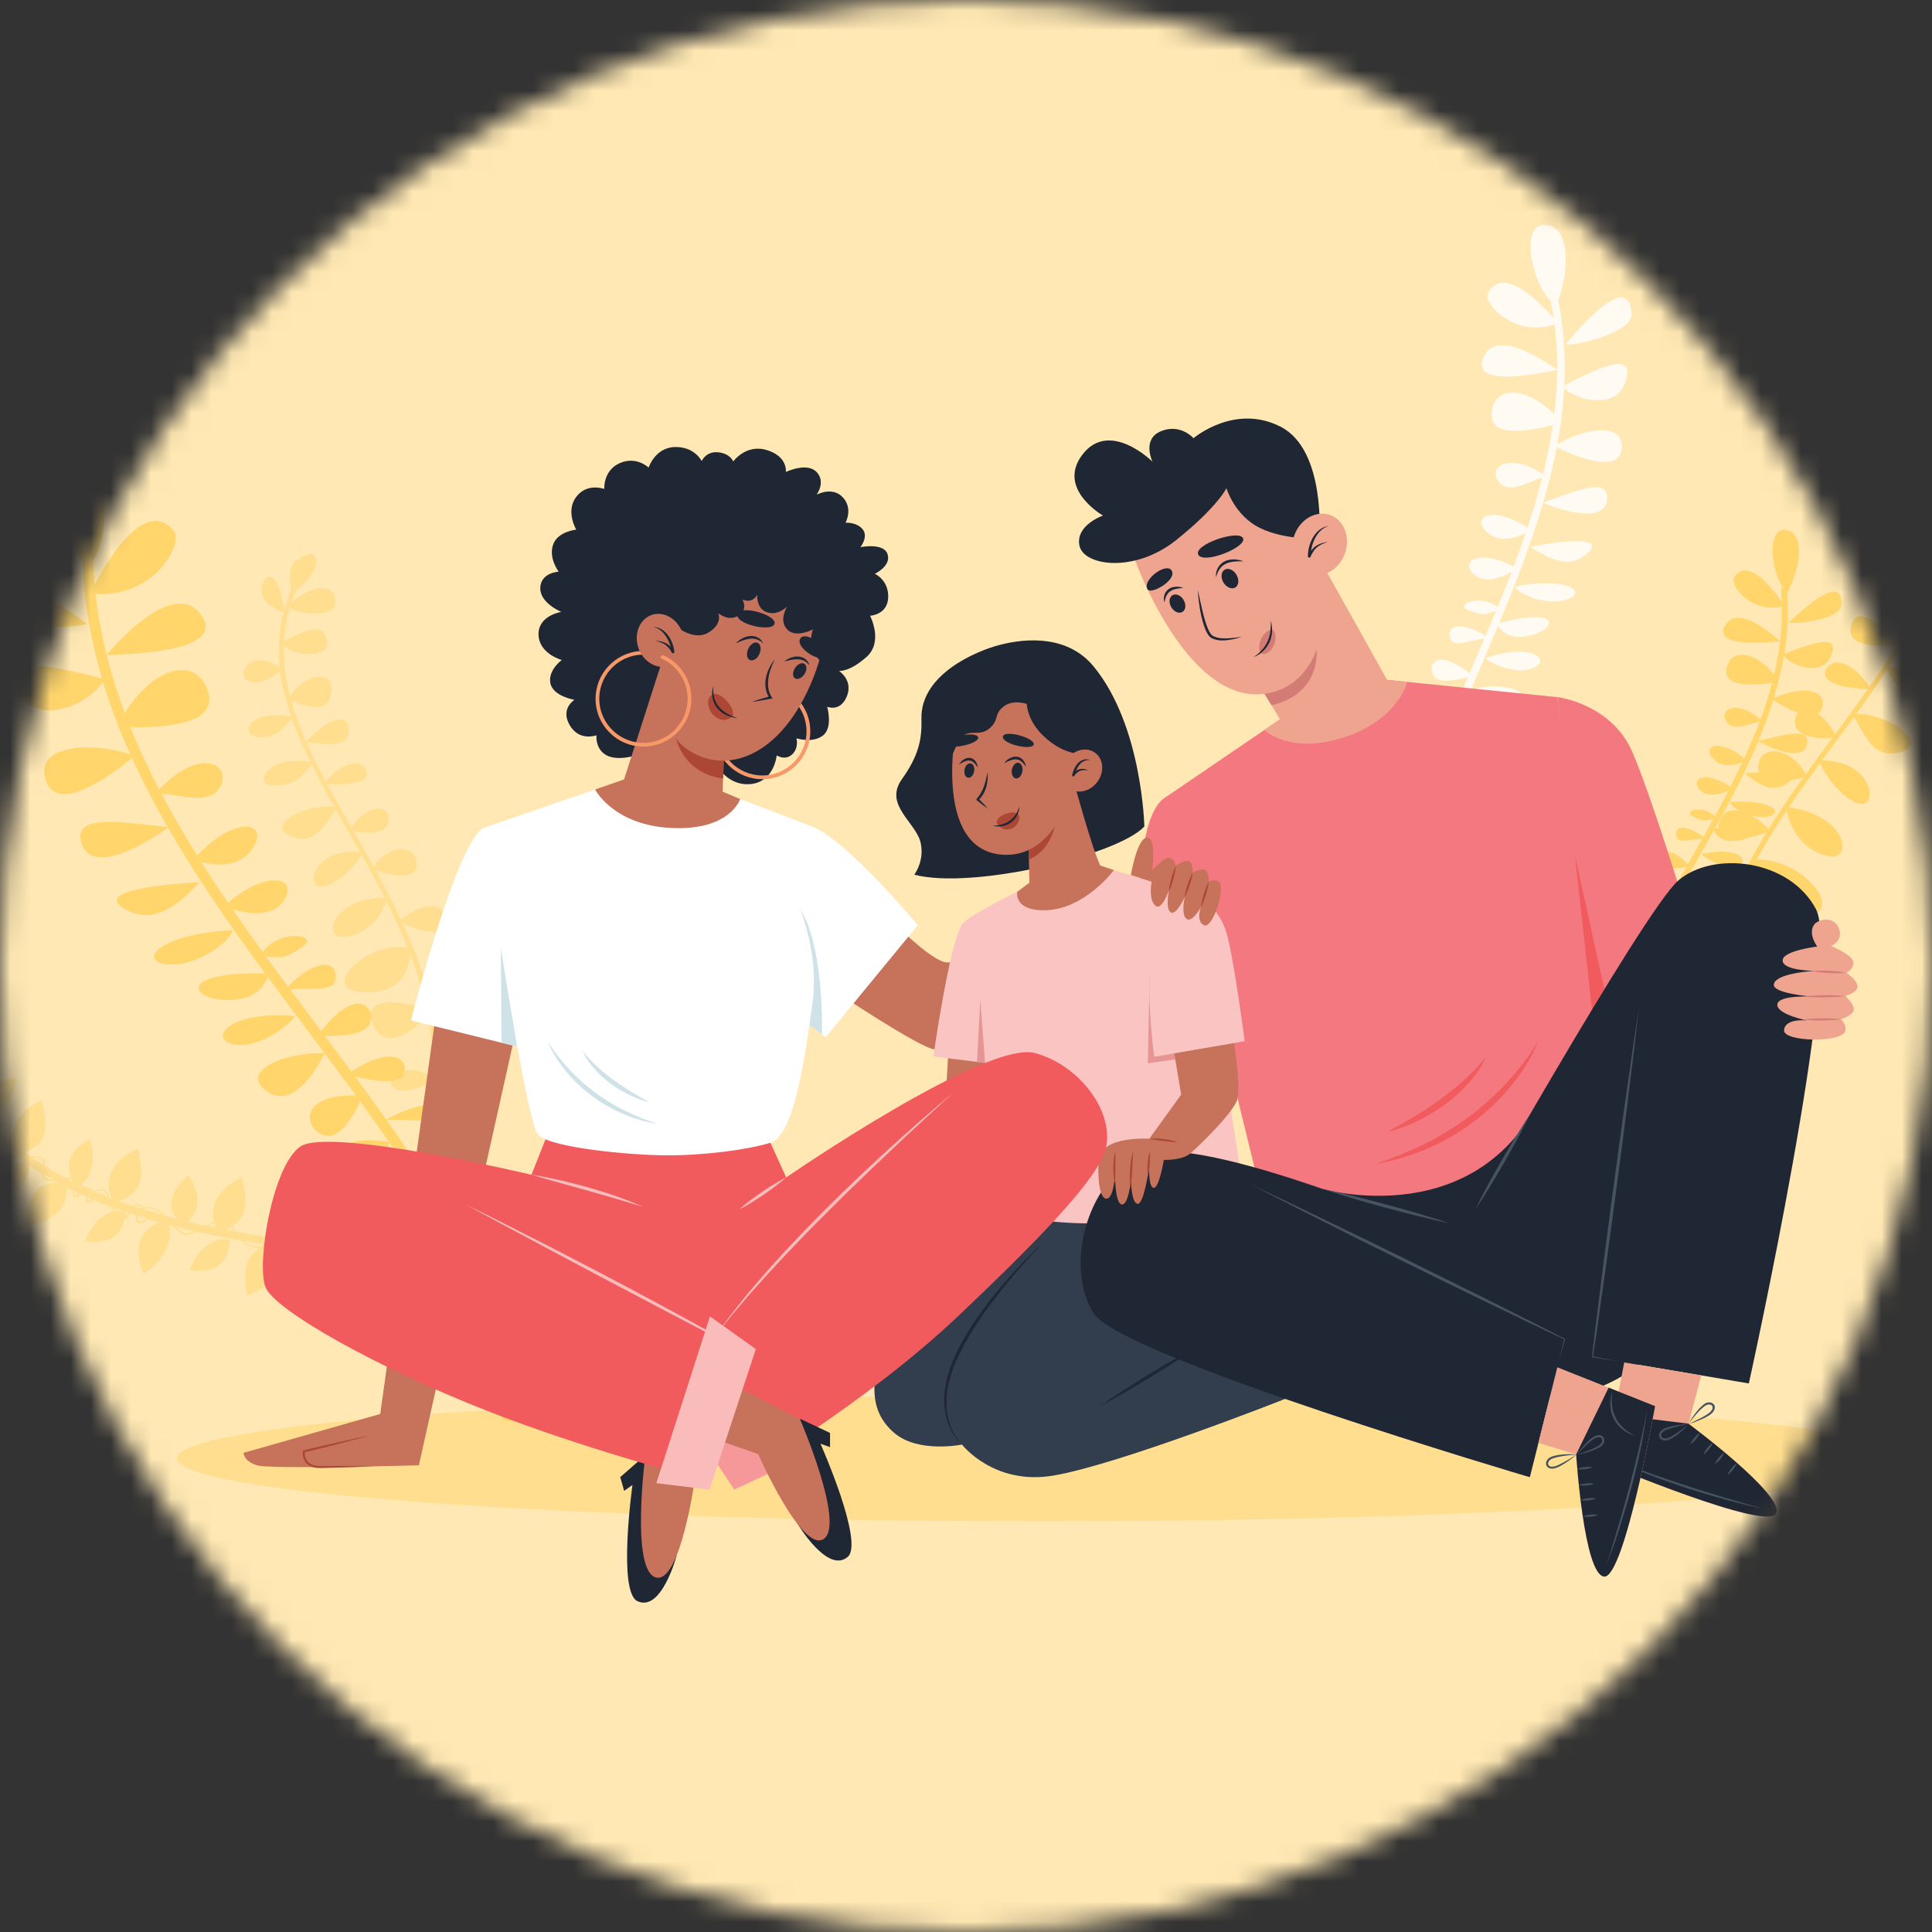 <svg width="96" height="96" viewBox="0 0 96 96" fill="none" xmlns="http://www.w3.org/2000/svg">
<rect x="0" y="0" width="96" height="96" fill="#333333" stroke="none"/>
<mask id="mask0_31_2770" style="mask-type:alpha" maskUnits="userSpaceOnUse" x="0" y="0" width="96" height="96">
<circle cx="48" cy="48" r="48" fill="#D9D9D9"/>
</mask>
<g mask="url(#mask0_31_2770)">
<rect x="-5.408" y="-2.254" width="105.915" height="123.944" rx="16" fill="#FFE8B3"/>
<mask id="mask1_31_2770" style="mask-type:alpha" maskUnits="userSpaceOnUse" x="-6" y="-3" width="107" height="109">
<rect x="-5.408" y="-2.254" width="105.915" height="107.718" fill="#FFCC40"/>
</mask>
<g mask="url(#mask1_31_2770)">
<path d="M-2.01 53.913C-0.449 52.586 0.053 51.815 -0.996 49.742C-2.883 50.112 -3.536 52.727 -2.01 53.913Z" fill="#FFDE90"/>
<path d="M-0.778 55.511C0.43 55.376 0.758 54.123 0.79 53.541C-0.124 53.666 -1.067 54.058 -0.778 55.511Z" fill="#FFDE90"/>
<path d="M3.8 59.016C4.856 58.415 4.657 57.136 4.457 56.59C3.668 57.065 2.957 57.801 3.8 59.016Z" fill="#FFDE90"/>
<path d="M1.476 57.761C0.272 57.601 -0.35 58.735 -0.523 59.291C0.394 59.391 1.405 59.239 1.476 57.761Z" fill="#FFDE90"/>
<path d="M3.311 58.765C3.51 60.873 1.231 60.876 1.231 60.876C1.402 59.575 1.649 58.617 3.311 58.765Z" fill="#FFDE90"/>
<path d="M14.249 61.897C15.109 61.036 14.578 59.857 14.239 59.385C13.605 60.053 13.113 60.95 14.249 61.897Z" fill="#FFDE90"/>
<path d="M13.708 61.785C14.462 63.764 12.263 64.372 12.263 64.372C12.082 63.07 12.066 62.084 13.708 61.785Z" fill="#FFDE90"/>
<path d="M18.76 62.784C19.619 61.923 19.088 60.744 18.75 60.272C18.116 60.94 17.623 61.836 18.76 62.784Z" fill="#FFDE90"/>
<path d="M18.219 62.668C18.972 64.647 16.773 65.254 16.773 65.254C16.593 63.953 16.577 62.967 18.219 62.668Z" fill="#FFDE90"/>
<path d="M0.867 57.383C-0.06 55.478 2.077 54.678 2.077 54.678C2.374 55.956 2.477 56.94 0.867 57.383Z" fill="#FFDE90"/>
<path d="M6.241 60.16C5.037 59.999 4.416 61.133 4.242 61.689C5.159 61.789 6.17 61.638 6.241 60.16Z" fill="#FFDE90"/>
<path d="M5.632 59.779C4.705 57.874 6.843 57.074 6.843 57.074C7.139 58.353 7.242 59.336 5.632 59.779Z" fill="#FFDE90"/>
<path d="M11.427 61.596C10.222 61.435 9.601 62.569 9.427 63.125C10.345 63.224 11.356 63.073 11.427 61.596Z" fill="#FFDE90"/>
<path d="M10.818 61.217C9.891 59.312 12.029 58.512 12.029 58.512C12.325 59.791 12.428 60.774 10.818 61.217Z" fill="#FFDE90"/>
<path d="M16.41 62.242C15.206 62.081 14.585 63.215 14.411 63.771C15.328 63.871 16.339 63.72 16.41 62.242Z" fill="#FFDE90"/>
<path d="M15.802 61.861C14.874 59.956 17.012 59.156 17.012 59.156C17.308 60.435 17.411 61.418 15.802 61.861Z" fill="#FFDE90"/>
<path d="M20.334 65.081C19.361 64.351 18.264 65.039 17.842 65.44C18.592 65.977 19.551 66.337 20.334 65.081Z" fill="#FFDE90"/>
<path d="M19.991 64.455C20.113 62.341 22.37 62.685 22.37 62.685C22.003 63.944 21.614 64.853 19.991 64.455Z" fill="#FFDE90"/>
<path d="M8.3 60.576C8.831 61.906 7.708 62.938 7.122 63.294C6.745 62.276 6.629 61.077 8.3 60.576Z" fill="#FFDE90"/>
<path d="M9.061 60.901C10.57 59.895 9.341 58.385 9.341 58.385C8.568 59.201 8.066 59.879 9.061 60.901Z" fill="#FFDE90"/>
<path d="M20.561 66.025C20.552 65.897 20.5 65.804 20.423 65.752C20.436 65.669 20.442 65.585 20.449 65.498C20.5 65.486 20.542 65.463 20.571 65.437C20.629 65.389 20.652 65.325 20.639 65.261C20.629 65.212 20.587 65.135 20.442 65.074C20.43 64.917 20.404 64.759 20.362 64.602C20.339 64.522 20.314 64.435 20.281 64.342C20.343 64.329 20.394 64.313 20.426 64.297C20.475 64.274 20.494 64.249 20.487 64.216C20.478 64.175 20.433 64.142 20.217 64.126C20.207 64.126 20.201 64.126 20.191 64.126C20.13 63.995 20.056 63.86 19.963 63.722C20.001 63.702 20.034 63.683 20.062 63.664C20.169 63.587 20.172 63.526 20.156 63.49C20.14 63.452 20.104 63.429 20.056 63.429C19.995 63.429 19.908 63.465 19.815 63.522C19.686 63.362 19.535 63.204 19.348 63.047C19.361 62.915 19.348 62.787 19.303 62.677C19.264 62.584 19.209 62.514 19.132 62.465C19.097 62.443 19.058 62.424 19.013 62.411C18.871 62.366 18.697 62.424 18.498 62.501C17.87 62.189 17.043 61.935 15.945 61.813C15.929 61.813 15.916 61.81 15.9 61.807C15.523 61.505 15.179 61.254 14.863 61.219C14.812 61.135 14.747 61.081 14.67 61.052C14.383 60.943 13.975 61.228 13.601 61.511C12.954 61.415 12.333 61.315 11.731 61.206C11.673 61.119 11.608 61.02 11.544 60.91C11.251 60.428 10.72 60.64 10.214 60.904C9.525 60.756 8.865 60.596 8.234 60.422C8.032 60.226 7.803 60.056 7.526 59.991C7.384 59.959 7.246 59.969 7.124 60.017C7.021 59.901 6.898 59.821 6.799 59.824C6.734 59.824 6.679 59.873 6.625 59.937C6.222 59.802 5.833 59.664 5.456 59.519C5.376 59.297 5.289 59.124 5.102 59.095C4.973 59.076 4.822 59.127 4.687 59.208C4.683 59.208 4.68 59.208 4.677 59.204C4.645 59.153 4.593 59.098 4.516 59.05C4.381 58.963 4.239 58.938 4.107 58.95C4.094 58.944 4.081 58.938 4.068 58.931C4.046 58.799 3.972 58.626 3.74 58.507H3.73C3.592 58.478 3.425 58.497 3.254 58.526C2.884 58.334 2.533 58.131 2.198 57.922C2.243 57.749 2.256 57.582 1.995 57.492C1.863 57.447 1.686 57.444 1.496 57.453C1.161 57.212 0.846 56.965 0.55 56.705C0.646 56.624 0.72 56.541 0.724 56.464C0.724 56.431 0.724 56.386 0.691 56.364C0.691 56.364 0.656 56.348 0.624 56.364C0.575 56.39 0.508 56.48 0.447 56.611C0.273 56.457 0.109 56.297 -0.052 56.136C-0.052 56.13 -0.052 56.123 -0.052 56.117C0.038 56.039 0.109 55.962 0.128 55.901C0.147 55.843 0.128 55.792 0.08 55.766C0.025 55.737 -0.02 55.734 -0.052 55.754C-0.117 55.792 -0.12 55.895 -0.126 56.056C-0.126 56.056 -0.126 56.059 -0.126 56.062C-0.329 55.85 -0.522 55.628 -0.703 55.403C-0.69 55.101 -0.754 54.841 -1.112 54.658L-1.147 54.725C-0.864 54.873 -0.783 55.069 -0.777 55.31C-1.169 54.806 -1.504 54.272 -1.781 53.707C-1.829 53.607 -1.952 53.566 -2.052 53.614C-2.151 53.662 -2.193 53.784 -2.145 53.884C-1.8 54.587 -1.363 55.249 -0.831 55.869C-0.841 55.953 -0.854 56.036 -0.857 56.123C-0.87 56.322 -0.764 56.374 -0.696 56.386C-0.616 56.403 -0.513 56.38 -0.406 56.335C-0.332 56.412 -0.258 56.486 -0.181 56.56C-0.194 56.608 -0.207 56.656 -0.226 56.705C-0.268 56.814 -0.262 56.894 -0.213 56.942C-0.133 57.02 0.031 56.981 0.154 56.933C0.167 56.926 0.183 56.92 0.196 56.913C0.234 56.949 0.276 56.984 0.315 57.02C0.302 57.09 0.292 57.164 0.289 57.238C0.289 57.328 0.311 57.402 0.369 57.453C0.489 57.566 0.717 57.575 0.981 57.559C1.316 57.813 1.673 58.06 2.05 58.295C2.056 58.372 2.079 58.452 2.137 58.529C2.262 58.693 2.478 58.716 2.716 58.69C3.022 58.861 3.338 59.024 3.666 59.185C3.663 59.188 3.66 59.195 3.656 59.198C3.624 59.246 3.611 59.294 3.611 59.336C3.611 59.387 3.64 59.429 3.685 59.458C3.74 59.493 3.804 59.493 3.866 59.458C3.914 59.432 3.956 59.387 3.988 59.333C4.104 59.387 4.22 59.439 4.339 59.49C4.284 59.554 4.246 59.612 4.236 59.657C4.217 59.731 4.265 59.757 4.278 59.763C4.365 59.799 4.516 59.721 4.616 59.609C4.677 59.635 4.735 59.66 4.796 59.686C5.041 59.786 5.292 59.885 5.549 59.979C5.62 60.136 5.71 60.3 5.846 60.438C5.945 60.544 6.042 60.589 6.139 60.579C6.271 60.566 6.377 60.441 6.47 60.303C6.567 60.335 6.667 60.367 6.763 60.396C6.724 60.509 6.731 60.621 6.782 60.692C6.815 60.737 6.895 60.807 7.066 60.763C7.195 60.73 7.278 60.66 7.31 60.563C7.729 60.689 8.16 60.811 8.608 60.923C8.766 61.1 8.923 61.254 9.097 61.341C9.265 61.424 9.506 61.341 9.776 61.203C10.485 61.363 11.225 61.508 12.001 61.646C12.252 61.9 12.478 61.987 12.783 62.041C12.902 62.06 13.063 61.977 13.247 61.852C13.562 61.9 13.884 61.948 14.213 61.99C14.226 62.016 14.239 62.041 14.258 62.064C14.39 62.25 14.622 62.34 14.792 62.269C14.85 62.247 14.921 62.196 14.966 62.086C15.275 62.125 15.588 62.163 15.903 62.199C16.064 62.218 16.215 62.237 16.363 62.26C16.489 62.359 16.618 62.459 16.75 62.549C17.233 62.883 17.687 62.841 18.063 62.726C18.54 62.931 18.904 63.169 19.177 63.42C19.148 63.5 19.113 63.574 19.074 63.638C19.013 63.747 19.042 63.808 19.077 63.84C19.139 63.895 19.261 63.901 19.402 63.882C19.373 63.921 19.351 63.959 19.332 63.998C19.267 64.136 19.296 64.22 19.335 64.265C19.396 64.335 19.531 64.367 19.689 64.377C19.673 64.412 19.657 64.454 19.647 64.496C19.586 64.746 19.666 65.052 19.821 65.251C19.76 65.367 19.75 65.495 19.805 65.591C19.831 65.64 19.885 65.704 20.001 65.736M0.64 56.415C0.64 56.415 0.64 56.428 0.64 56.438C0.64 56.48 0.588 56.544 0.514 56.605C0.563 56.505 0.611 56.438 0.64 56.415ZM-0.017 55.795C-0.017 55.795 0.015 55.795 0.041 55.808C0.051 55.815 0.064 55.818 0.051 55.85C0.038 55.889 -0.001 55.937 -0.056 55.988C-0.052 55.895 -0.046 55.808 -0.02 55.795H-0.017ZM-0.69 56.287C-0.716 56.281 -0.799 56.264 -0.79 56.104C-0.786 56.043 -0.78 55.982 -0.77 55.924C-0.674 56.036 -0.574 56.146 -0.471 56.255C-0.555 56.287 -0.632 56.3 -0.69 56.29V56.287ZM0.414 57.379C0.376 57.341 0.357 57.289 0.36 57.222C0.36 57.167 0.369 57.113 0.376 57.058C0.54 57.199 0.707 57.334 0.881 57.469C0.678 57.476 0.501 57.46 0.414 57.379ZM2.192 58.462C2.159 58.417 2.14 58.372 2.127 58.327C2.278 58.42 2.433 58.51 2.588 58.6C2.42 58.603 2.275 58.571 2.188 58.462H2.192ZM3.824 59.374C3.785 59.394 3.753 59.394 3.721 59.374C3.695 59.358 3.682 59.339 3.682 59.313C3.682 59.288 3.692 59.252 3.714 59.22C3.718 59.214 3.727 59.208 3.73 59.198C3.792 59.227 3.853 59.256 3.914 59.285C3.888 59.326 3.856 59.358 3.824 59.374ZM4.303 59.68C4.303 59.68 4.303 59.628 4.381 59.542C4.39 59.532 4.4 59.519 4.41 59.51C4.455 59.529 4.497 59.548 4.542 59.567C4.455 59.654 4.345 59.696 4.303 59.683V59.68ZM6.126 60.493C6.055 60.499 5.981 60.461 5.897 60.374C5.788 60.258 5.71 60.133 5.646 60.001C5.891 60.091 6.135 60.178 6.39 60.264C6.309 60.38 6.222 60.483 6.126 60.493ZM7.04 60.679C6.985 60.692 6.918 60.698 6.869 60.669C6.856 60.663 6.847 60.65 6.837 60.637C6.799 60.586 6.799 60.499 6.831 60.406C6.963 60.448 7.098 60.489 7.233 60.531C7.207 60.602 7.143 60.653 7.043 60.679H7.04ZM9.126 61.267C8.991 61.2 8.865 61.084 8.737 60.949C9.036 61.026 9.339 61.1 9.651 61.171C9.435 61.27 9.248 61.328 9.126 61.267ZM14.757 62.196C14.667 62.234 14.551 62.212 14.451 62.147C14.399 62.115 14.351 62.07 14.316 62.016C14.313 62.009 14.306 62.003 14.303 61.996C14.493 62.022 14.686 62.048 14.879 62.07C14.85 62.128 14.812 62.173 14.757 62.196ZM16.788 62.485C16.695 62.42 16.605 62.353 16.515 62.282C17.078 62.382 17.551 62.517 17.947 62.677C17.6 62.771 17.21 62.78 16.788 62.485ZM19.863 65.183C19.734 65 19.666 64.734 19.721 64.512C19.734 64.461 19.75 64.416 19.773 64.377C19.802 64.377 19.831 64.377 19.86 64.377C19.905 64.486 19.94 64.592 19.963 64.686C19.995 64.804 20.014 64.927 20.024 65.052C19.966 65.081 19.911 65.123 19.869 65.177C19.869 65.177 19.866 65.183 19.863 65.183ZM19.927 65.222C19.956 65.183 19.992 65.155 20.03 65.132C20.034 65.203 20.037 65.273 20.034 65.347C20.027 65.344 20.021 65.341 20.011 65.338C19.972 65.315 19.94 65.283 19.908 65.248C19.914 65.241 19.918 65.232 19.924 65.225L19.927 65.222ZM19.869 65.556C19.834 65.489 19.837 65.399 19.872 65.312C19.921 65.363 19.972 65.402 20.03 65.428C20.027 65.505 20.017 65.582 20.008 65.659C19.943 65.64 19.895 65.604 19.869 65.553V65.556ZM20.401 65.82C20.449 65.871 20.468 65.942 20.475 66.009L20.401 65.82ZM20.555 65.257C20.565 65.306 20.532 65.341 20.513 65.36C20.494 65.376 20.471 65.389 20.442 65.399C20.442 65.315 20.442 65.228 20.439 65.145C20.503 65.177 20.545 65.216 20.555 65.261V65.257ZM20.384 64.213C20.355 64.226 20.307 64.242 20.246 64.255C20.236 64.233 20.227 64.21 20.217 64.188C20.31 64.194 20.359 64.207 20.384 64.213ZM19.792 64.233C19.77 64.252 19.747 64.274 19.731 64.3C19.557 64.293 19.435 64.265 19.39 64.213C19.354 64.171 19.357 64.11 19.396 64.03C19.422 63.975 19.46 63.918 19.509 63.863C19.525 63.86 19.541 63.857 19.56 63.85C19.657 63.982 19.734 64.11 19.792 64.236V64.233ZM20.046 63.487C20.072 63.487 20.075 63.497 20.075 63.503C20.082 63.516 20.062 63.548 20.008 63.587C19.979 63.606 19.947 63.625 19.908 63.645C19.889 63.619 19.869 63.59 19.85 63.564C19.927 63.516 19.998 63.487 20.043 63.487H20.046ZM19.496 63.763C19.496 63.763 19.477 63.783 19.467 63.792C19.309 63.824 19.174 63.828 19.122 63.783C19.1 63.763 19.103 63.725 19.132 63.673C19.168 63.612 19.2 63.542 19.229 63.471C19.328 63.567 19.419 63.664 19.496 63.76V63.763ZM18.987 62.465C19.1 62.501 19.18 62.575 19.225 62.687C19.258 62.771 19.267 62.867 19.264 62.967C19.164 62.889 19.058 62.812 18.942 62.735C18.826 62.658 18.71 62.594 18.582 62.526C18.739 62.469 18.878 62.43 18.984 62.465H18.987ZM15.755 61.771C15.501 61.742 15.246 61.714 14.998 61.681C14.992 61.63 14.986 61.575 14.973 61.514C14.957 61.428 14.934 61.354 14.905 61.289C15.162 61.338 15.446 61.53 15.752 61.775L15.755 61.771ZM14.818 61.277C14.854 61.344 14.879 61.428 14.899 61.527C14.908 61.579 14.915 61.624 14.921 61.672C14.709 61.646 14.496 61.617 14.29 61.588C14.313 61.55 14.342 61.508 14.38 61.466C14.515 61.322 14.66 61.267 14.818 61.277ZM14.641 61.103C14.689 61.122 14.728 61.151 14.763 61.196C14.606 61.203 14.457 61.267 14.319 61.415C14.271 61.466 14.232 61.521 14.206 61.579C14.036 61.556 13.868 61.53 13.701 61.508C14.042 61.254 14.403 61.013 14.638 61.103H14.641ZM13.131 61.829C12.993 61.919 12.87 61.977 12.79 61.961C12.536 61.916 12.339 61.858 12.123 61.665C12.452 61.723 12.79 61.778 13.131 61.829ZM11.47 60.93C11.521 61.016 11.573 61.093 11.618 61.164C11.174 61.084 10.742 60.997 10.321 60.907C10.781 60.673 11.222 60.525 11.467 60.926L11.47 60.93ZM7.5 60.046C7.719 60.097 7.903 60.213 8.07 60.358C7.774 60.274 7.481 60.191 7.198 60.104C7.188 60.088 7.178 60.075 7.169 60.059C7.259 60.027 7.368 60.014 7.504 60.043L7.5 60.046ZM6.792 59.882C6.863 59.882 6.96 59.94 7.043 60.033C7.034 60.04 7.027 60.043 7.017 60.049C6.908 60.014 6.799 59.982 6.692 59.946C6.728 59.908 6.76 59.885 6.792 59.882ZM5.083 59.153C5.215 59.172 5.285 59.294 5.353 59.465C5.215 59.41 5.079 59.358 4.944 59.301C4.883 59.275 4.825 59.252 4.767 59.227C4.877 59.172 4.986 59.137 5.083 59.153ZM4.464 59.095C4.464 59.095 4.471 59.101 4.474 59.101C4.41 59.072 4.345 59.044 4.284 59.018C4.345 59.031 4.407 59.056 4.468 59.095H4.464ZM3.698 58.562C3.869 58.652 3.94 58.77 3.969 58.873C3.759 58.774 3.553 58.674 3.354 58.568C3.479 58.552 3.598 58.542 3.698 58.559V58.562ZM1.957 57.546C2.15 57.614 2.153 57.717 2.118 57.864C1.934 57.749 1.757 57.63 1.586 57.508C1.728 57.508 1.86 57.514 1.96 57.546H1.957ZM0.118 56.843C0.118 56.843 0.112 56.843 0.109 56.846C-0.03 56.901 -0.142 56.91 -0.178 56.872C-0.204 56.846 -0.2 56.791 -0.171 56.714C-0.159 56.676 -0.149 56.64 -0.136 56.605C-0.052 56.685 0.035 56.766 0.121 56.843H0.118Z" fill="#FFDE90"/>
<path d="M51.802 75.592C75.555 75.592 94.81 74.193 94.81 72.466C94.81 70.74 75.555 69.34 51.802 69.34C28.049 69.34 8.794 70.74 8.794 72.466C8.794 74.193 28.049 75.592 51.802 75.592Z" fill="#FFDE90"/>
<path d="M96.145 28.189C96.377 27.19 96.448 26.171 96.306 25.124C97.645 24.825 97.816 24.112 97.6 23.549C97.388 22.99 96.741 23.138 96.293 25.04C96.235 24.629 96.142 24.211 96.013 23.787C95.997 23.729 95.939 23.694 95.881 23.704C96.924 22.602 96.683 22.197 96.326 21.596C95.955 20.976 94.986 21.474 95.781 23.803C95.778 23.823 95.781 23.842 95.781 23.858C95.856 24.105 95.917 24.349 95.968 24.594C94.812 23.199 93.592 23.286 93.521 24.247C93.457 25.162 95.482 25.082 96.02 24.867C96.126 25.493 96.155 26.107 96.116 26.714C94.523 25.586 93.985 25.586 93.724 26.464C93.476 27.305 95.366 27.517 96.1 26.936C96.013 27.881 95.769 28.803 95.408 29.718C94.954 28.513 93.19 27.742 93.174 29.191C93.161 30.586 94.761 30.043 95.334 29.895C95.031 30.624 94.658 31.347 94.233 32.07C93.177 30.637 92.172 30.139 91.973 31.164C91.773 32.186 93.335 32.077 94.22 32.089C93.818 32.774 93.367 33.455 92.89 34.136C92.25 33.076 91.113 32.526 90.733 33.265C90.36 33.991 91.915 34.213 92.81 34.248C92.288 34.994 91.738 35.739 91.178 36.491C90.553 35.225 89.359 34.84 89.198 35.742C89.043 36.603 90.312 36.751 91.065 36.645C90.618 37.249 90.164 37.86 89.719 38.477C89.066 37.169 87.446 36.912 87.369 38.085C87.302 39.097 89.027 38.779 89.597 38.647C89.001 39.479 88.422 40.327 87.881 41.198C87.034 40.311 85.692 39.743 85.409 40.951C85.148 42.069 87.073 41.629 87.775 41.371C87.179 42.345 86.638 43.347 86.181 44.392C84.581 42.39 82.395 43.637 83.583 44.976C84.494 46.005 85.56 45.208 86.027 44.758C85.953 44.941 85.879 45.124 85.808 45.311C85.489 46.159 85.248 47.004 85.077 47.849C82.321 46.037 82.234 47.338 82.675 47.874C83.094 48.382 84.494 48.27 85.054 47.968C84.526 50.718 84.79 53.475 85.846 56.325C85.866 56.373 85.911 56.405 85.959 56.405C85.972 56.405 85.988 56.405 86.001 56.398C86.062 56.376 86.094 56.305 86.072 56.244C85.27 54.082 84.932 51.974 85.058 49.883C86.027 50.541 86.832 50.76 87.231 50.419C87.636 50.072 86.69 48.829 85.07 49.687C85.154 48.536 85.379 47.389 85.743 46.242C86.423 47.238 87.723 48.511 88.618 47.27C89.545 45.985 88.077 45.442 85.824 45.998C85.891 45.802 85.959 45.603 86.033 45.407C86.339 44.591 86.706 43.8 87.112 43.033C87.079 43.762 87.266 45.507 89.787 45.446C91.719 45.397 89.639 42.647 87.285 42.711C87.743 41.876 88.248 41.063 88.779 40.266C89.001 41.462 89.838 42.367 90.923 42.551C92.044 42.74 91.828 40.543 88.882 40.112C89.385 39.367 89.909 38.634 90.437 37.914C90.795 38.798 91.954 40.051 92.597 39.939C93.264 39.823 92.964 37.831 90.534 37.779C90.782 37.445 91.026 37.111 91.274 36.78C91.561 36.395 91.844 36.009 92.124 35.627C92.642 36.398 93.006 37.776 94.442 37.368C95.917 36.95 93.953 35.505 92.24 35.466C92.775 34.734 93.293 34.004 93.766 33.275C94.403 34.461 94.919 34.596 95.804 34.714C96.702 34.833 96.531 33.114 93.847 33.153C94.333 32.401 94.774 31.646 95.147 30.888C95.527 31.37 95.756 32.073 96.815 32.138C97.929 32.205 97.742 30.718 95.195 30.788C95.579 29.995 95.884 29.195 96.087 28.382C96.689 28.976 97.472 29.407 97.954 29.04C98.45 28.664 97.716 27.341 96.132 28.205L96.145 28.189Z" fill="#FFD56C"/>
<path d="M21.723 52.035C22.197 52.365 23.426 52.606 23.851 52.202C24.302 51.768 24.36 50.602 21.717 51.922C21.64 50.945 21.456 49.998 21.198 49.075C21.572 49.532 22.431 50.335 23.349 49.519C24.55 48.449 22.734 47.106 21.096 48.719C20.802 47.739 20.426 46.788 20.001 45.863C20.613 46.168 22.261 46.749 22.148 45.731C22.026 44.626 20.77 44.986 19.92 45.686C19.531 44.85 19.106 44.034 18.668 43.238C19.18 43.421 20.651 43.867 20.7 42.965C20.754 41.911 19.289 41.965 18.565 43.051C18.237 42.454 17.899 41.866 17.567 41.287C18.23 41.458 19.357 41.451 19.312 40.674C19.264 39.854 18.163 40.066 17.47 41.123C17.055 40.394 16.643 39.671 16.257 38.955C17.065 39.016 18.456 38.98 18.201 38.296C17.944 37.599 16.878 37.965 16.192 38.836C15.841 38.177 15.516 37.525 15.23 36.876C16.025 36.963 17.39 37.213 17.322 36.288C17.255 35.353 16.311 35.691 15.217 36.847C14.917 36.163 14.66 35.482 14.47 34.804C14.982 35.003 16.324 35.629 16.459 34.399C16.601 33.111 14.963 33.599 14.418 34.614C14.196 33.769 14.077 32.927 14.1 32.086C14.705 32.67 16.389 32.674 16.257 31.902C16.118 31.093 15.639 31.035 14.106 31.864C14.135 31.321 14.229 30.781 14.386 30.238C14.866 30.486 16.633 30.759 16.672 29.943C16.711 29.085 15.645 28.873 14.473 29.971C14.541 29.769 14.618 29.567 14.705 29.364C16.215 28.079 15.735 27.305 15.178 27.584C14.628 27.857 14.254 28.047 14.47 29.297C14.322 29.641 14.203 29.981 14.109 30.325C13.907 28.606 13.35 28.413 13.105 28.886C12.857 29.364 12.931 30.017 14.084 30.424C13.849 31.343 13.803 32.259 13.9 33.175C12.583 32.249 11.795 33.348 12.194 33.737C12.583 34.113 13.321 33.821 13.919 33.358C14.016 34.1 14.203 34.846 14.46 35.591C12.207 35.266 11.885 36.571 12.886 36.629C13.829 36.683 14.113 36.089 14.499 35.7C14.75 36.413 15.062 37.13 15.416 37.85C13.034 37.538 12.703 39.051 13.517 39.038C14.319 39.026 14.792 38.958 15.481 37.981C15.825 38.678 16.208 39.382 16.604 40.089C15.072 39.951 13.182 41.027 14.447 41.554C15.68 42.068 16.154 40.889 16.695 40.253C16.904 40.622 17.116 40.995 17.329 41.368C17.512 41.686 17.696 42.007 17.879 42.332C15.716 42.129 15.239 43.871 15.822 44.044C16.386 44.211 17.541 43.228 17.963 42.476C18.352 43.167 18.742 43.874 19.109 44.593C16.447 44.677 16.025 46.608 17.042 46.557C18.024 46.508 18.861 45.795 19.193 44.764C19.576 45.522 19.933 46.293 20.252 47.084C18.163 46.794 16.035 49.018 17.747 49.262C19.943 49.577 20.329 48.118 20.39 47.44C20.729 48.327 21.009 49.236 21.202 50.171C19.264 49.451 17.912 49.782 18.597 51.023C19.257 52.218 20.535 51.247 21.253 50.435C21.443 51.443 21.533 52.478 21.488 53.548C20.142 52.635 19.174 53.635 19.499 53.988C19.817 54.332 20.551 54.226 21.479 53.75C21.376 55.511 20.902 57.362 19.904 59.309C19.875 59.37 19.898 59.44 19.956 59.472C19.972 59.482 19.991 59.485 20.011 59.485C20.056 59.485 20.098 59.46 20.12 59.418C21.469 56.783 21.878 54.332 21.714 52.035H21.723Z" fill="#FFDE90"/>
<path d="M19.203 55.648C20.996 55.603 22.612 55.94 22.419 55.295C22.226 54.649 20.687 54.771 19.193 55.632C18.691 54.922 18.173 54.209 17.645 53.492C18.389 53.678 19.886 53.968 20.076 53.348C20.317 52.548 19.419 51.989 17.455 53.235C17.02 52.65 16.582 52.059 16.138 51.468C16.792 51.487 18.163 51.455 18.385 50.845C18.669 50.061 17.774 48.943 15.961 51.23C15.922 51.179 15.887 51.131 15.848 51.079C15.372 50.446 14.899 49.81 14.422 49.171C15.517 49.029 16.753 49.383 16.682 48.474C16.611 47.535 15.375 47.902 14.313 49.023C13.949 48.531 13.585 48.037 13.225 47.542C14.174 47.574 14.104 47.645 15.002 47.07C15.939 46.472 13.984 46.093 13.047 47.298C12.542 46.597 12.043 45.894 11.554 45.184C12.281 45.402 13.74 45.672 14.232 44.509C14.609 43.622 13.25 43.233 11.332 44.862C10.874 44.191 10.43 43.516 9.999 42.835C10.636 42.999 11.908 43.166 12.571 42.135C13.389 40.865 11.724 40.467 9.796 42.51C9.165 41.498 8.566 40.473 8.019 39.436C9.036 39.5 10.53 40.065 10.984 38.995C11.438 37.926 9.893 37.145 7.909 39.227C7.381 38.212 6.898 37.18 6.477 36.136C8.27 36.152 10.91 35.985 10.318 34.301C9.706 32.566 7.604 33.154 6.206 35.439C5.849 34.488 5.546 33.524 5.298 32.547C10.845 32.396 10.491 31.159 9.915 30.456C9.339 29.752 7.996 29.463 5.295 32.541C5.047 31.548 4.861 30.536 4.745 29.511C7.626 29.717 9.068 27.063 8.669 26.443C8.273 25.823 6.94 24.875 4.7 29.055C4.671 28.721 4.645 28.383 4.632 28.046C4.632 28.004 4.619 27.965 4.6 27.933C5.601 26.234 5.398 22.359 3.801 22.764C2.153 23.181 2.749 25.9 4.114 27.991C4.107 28.017 4.104 28.039 4.104 28.068C4.188 30.012 4.529 31.889 5.067 33.713C-0.271 32.281 0.489 33.669 1.058 34.571C1.947 35.979 4.275 35.101 5.118 33.887C5.337 34.616 5.591 35.336 5.871 36.049C5.859 36.075 5.846 36.097 5.836 36.12C5.859 36.12 5.878 36.12 5.9 36.12C6.081 36.576 6.271 37.029 6.474 37.476C4.32 36.801 1.577 37.087 2.314 38.877C2.99 40.518 5.897 38.215 6.557 37.662C7.088 38.828 7.687 39.972 8.334 41.103C5.759 40.808 3.46 40.457 4.098 42.016C4.732 43.564 7.697 41.614 8.347 41.126C9.773 43.606 11.444 46.009 13.176 48.371C8.943 48.268 9.336 49.624 11.235 49.688C12.748 49.739 13.18 48.901 13.299 48.538C14.001 49.492 14.712 50.443 15.42 51.388C15.655 51.703 15.89 52.014 16.122 52.326C13.984 52.278 11.824 53.312 13.321 54.267C14.773 55.195 16.045 52.512 16.128 52.336C16.653 53.036 17.172 53.733 17.68 54.43C14.644 54.395 15.192 56.217 16.167 56.432C16.95 56.605 17.629 55.317 17.896 54.726C18.385 55.397 18.862 56.069 19.325 56.734C15.829 56.287 17.172 58.035 17.69 58.286C18.356 58.607 19.058 57.858 19.348 56.769C22.5 61.328 24.892 65.788 24.943 70.373C24.943 70.517 25.062 70.636 25.207 70.636C25.355 70.636 25.471 70.514 25.471 70.37C25.416 65.361 22.683 60.557 19.2 55.638L19.203 55.648Z" fill="#FFD56C"/>
<path d="M4.334 31.002C-0.527 27.422 -0.779 28.949 -0.521 30.083C-0.263 31.217 3.368 31.307 4.334 31.002Z" fill="#FFD56C"/>
<path d="M9.917 43.838C7.068 43.992 4.795 44.416 6.263 45.2C7.735 45.984 8.881 44.905 9.917 43.838Z" fill="#FFD56C"/>
<path d="M11.575 46.225C8.169 46.369 6.888 47.613 8.108 47.883C9.328 48.152 11.185 47.131 11.575 46.225Z" fill="#FFD56C"/>
<path d="M14.668 50.489C11.404 50.197 10.367 51.598 11.542 51.88C12.717 52.166 14.253 51.071 14.668 50.489Z" fill="#FFD56C"/>
<path d="M71.474 37.14C70.193 37.413 69.108 37.931 69.134 37.439C69.159 36.947 70.273 36.771 71.481 37.127C71.716 36.536 71.96 35.942 72.212 35.344C71.716 35.601 70.702 36.064 70.463 35.656C70.154 35.129 70.695 34.579 72.305 35.129C72.511 34.637 72.723 34.146 72.936 33.651C72.475 33.776 71.497 33.988 71.236 33.593C70.901 33.085 71.342 32.138 73.023 33.452C73.042 33.41 73.058 33.368 73.078 33.323C73.306 32.793 73.535 32.26 73.76 31.726C72.958 31.813 72.144 32.276 72.038 31.617C71.928 30.939 72.865 30.987 73.815 31.601C73.989 31.19 74.162 30.775 74.333 30.364C73.663 30.55 73.728 30.586 72.991 30.335C72.224 30.072 73.544 29.468 74.417 30.162C74.655 29.577 74.89 28.992 75.112 28.407C74.636 28.687 73.647 29.127 73.097 28.388C72.678 27.823 73.573 27.315 75.215 28.141C75.424 27.588 75.624 27.032 75.811 26.476C75.386 26.701 74.513 27.039 73.866 26.422C73.068 25.66 74.179 25.095 75.901 26.213C76.175 25.387 76.422 24.558 76.632 23.726C75.92 23.945 74.958 24.603 74.452 23.922C73.947 23.241 74.909 22.422 76.674 23.562C76.873 22.753 77.037 21.94 77.156 21.124C75.888 21.442 73.985 21.776 74.117 20.481C74.253 19.145 75.846 19.202 77.231 20.584C77.321 19.848 77.369 19.112 77.375 18.377C73.416 19.218 73.454 18.28 73.741 17.683C74.027 17.085 74.932 16.651 77.375 18.37C77.382 17.622 77.34 16.873 77.243 16.128C75.234 16.767 73.757 15.132 73.931 14.624C74.108 14.116 74.887 13.213 77.195 15.797C77.16 15.556 77.118 15.312 77.07 15.071C77.063 15.042 77.066 15.013 77.073 14.984C76.065 13.949 75.54 11.167 76.744 11.18C77.984 11.196 78.032 13.223 77.424 14.942C77.433 14.958 77.44 14.974 77.443 14.993C77.717 16.385 77.797 17.776 77.73 19.164C81.271 17.233 80.968 18.348 80.72 19.087C80.331 20.237 78.531 20.012 77.723 19.299C77.691 19.855 77.636 20.407 77.562 20.96C77.575 20.976 77.588 20.989 77.601 21.005C77.585 21.008 77.572 21.015 77.556 21.018C77.507 21.371 77.45 21.724 77.382 22.078C78.792 21.233 80.788 20.963 80.572 22.361C80.376 23.639 77.916 22.505 77.353 22.226C77.176 23.145 76.951 24.057 76.683 24.973C78.46 24.324 80.031 23.681 79.845 24.896C79.661 26.104 77.224 25.227 76.677 24.992C76.091 26.997 75.318 28.986 74.497 30.959C77.482 30.159 77.44 31.19 76.1 31.562C75.035 31.858 74.584 31.338 74.439 31.1C74.105 31.897 73.763 32.693 73.425 33.484C73.312 33.747 73.2 34.011 73.087 34.271C74.597 33.873 76.307 34.232 75.408 35.171C74.539 36.077 73.174 34.393 73.084 34.281C72.833 34.869 72.585 35.453 72.344 36.032C74.491 35.489 74.417 36.873 73.76 37.191C73.235 37.449 72.53 36.652 72.24 36.276C72.009 36.835 71.787 37.394 71.571 37.947C73.976 37.031 73.322 38.502 72.997 38.769C72.582 39.11 71.951 38.698 71.558 37.975C70.106 41.751 69.176 45.323 69.929 48.584C69.951 48.687 69.89 48.79 69.787 48.816C69.684 48.842 69.578 48.774 69.555 48.671C68.734 45.111 69.845 41.233 71.471 37.147L71.474 37.14Z" fill="#FFFBF3"/>
<path d="M77.785 17.111C80.618 13.741 81.059 14.779 81.072 15.63C81.085 16.479 78.526 17.163 77.785 17.111Z" fill="#FFFBF3"/>
<path d="M76.033 27.17C78.081 26.791 79.768 26.704 78.86 27.511C77.952 28.32 76.954 27.748 76.033 27.17Z" fill="#FFFBF3"/>
<path d="M75.266 29.149C77.706 28.667 78.83 29.332 78.009 29.73C77.191 30.132 75.698 29.724 75.266 29.149Z" fill="#FFFBF3"/>
<path d="M73.805 32.704C76.071 31.936 77.047 32.752 76.261 33.157C75.476 33.562 74.198 33.048 73.805 32.704Z" fill="#FFFBF3"/>
<path d="M88.876 30.935C89.433 31.034 91.432 30.732 91.493 30.086C91.555 29.441 91.31 28.615 88.876 30.935Z" fill="#FFD56C"/>
<path d="M88.663 32.49C88.824 31.485 88.882 30.463 88.805 29.425C88.805 29.425 88.811 29.431 88.814 29.435C89.5 28.153 89.703 26.453 88.714 26.334C87.826 26.225 87.955 28.275 88.589 29.181C88.534 29.207 88.499 29.265 88.502 29.329C88.518 29.515 88.528 29.701 88.534 29.888C87.002 27.735 86.332 28.355 86.155 28.725C85.978 29.094 86.963 30.46 88.54 30.145C88.55 30.72 88.518 31.292 88.45 31.857C86.744 30.347 86.02 30.601 85.752 31.032C85.485 31.462 85.376 32.169 88.45 31.864C88.383 32.423 88.283 32.975 88.154 33.525C87.221 32.362 86.016 32.185 85.801 33.184C85.592 34.154 87.063 34.061 88.051 33.93C87.893 34.537 87.7 35.138 87.478 35.739C86.235 34.726 85.437 35.266 85.762 35.825C86.087 36.384 86.873 35.967 87.433 35.861C87.204 36.474 86.947 37.081 86.667 37.685C85.456 36.693 84.565 37.027 85.105 37.673C85.543 38.196 86.235 38.013 86.577 37.878C86.387 38.283 86.187 38.688 85.984 39.093C84.809 38.328 84.088 38.636 84.359 39.102C84.713 39.71 85.501 39.459 85.885 39.289C85.666 39.716 85.44 40.14 85.208 40.561C84.606 39.96 83.554 40.307 84.114 40.571C84.648 40.825 84.61 40.792 85.128 40.706C84.964 41.005 84.796 41.303 84.632 41.602C83.966 41.056 83.257 40.94 83.283 41.464C83.309 41.972 83.966 41.692 84.581 41.692C84.365 42.078 84.146 42.463 83.927 42.846C83.911 42.878 83.892 42.907 83.876 42.939C82.713 41.801 82.295 42.482 82.507 42.897C82.672 43.218 83.435 43.141 83.795 43.083C83.592 43.44 83.389 43.797 83.193 44.153C82.018 43.6 81.561 43.973 81.751 44.401C81.899 44.731 82.707 44.465 83.106 44.311C82.865 44.744 82.63 45.175 82.401 45.602C81.516 45.23 80.656 45.271 80.595 45.641C80.534 46.01 81.403 45.711 82.398 45.612C80.82 48.577 79.648 51.424 79.971 54.197C79.98 54.277 80.054 54.335 80.135 54.325C80.147 54.325 80.16 54.322 80.17 54.316C80.231 54.293 80.27 54.229 80.263 54.161C79.967 51.623 80.978 48.992 82.398 46.248C82.636 46.83 83.077 47.193 83.422 46.971C83.692 46.797 84.31 45.734 82.408 46.229C82.617 45.827 82.832 45.422 83.055 45.017C83.245 45.326 83.711 45.988 84.13 45.84C84.655 45.654 84.829 44.606 83.151 44.841C83.383 44.42 83.621 43.999 83.859 43.575C83.918 43.668 84.809 45.059 85.546 44.446C86.306 43.813 85.041 43.392 83.863 43.568C83.969 43.379 84.078 43.189 84.185 43C84.51 42.428 84.835 41.853 85.157 41.274C85.247 41.467 85.546 41.901 86.377 41.766C87.423 41.599 87.546 40.818 85.212 41.175C86 39.748 86.757 38.302 87.369 36.831C87.761 37.056 89.538 37.926 89.78 37.027C90.022 36.121 88.775 36.474 87.372 36.818C87.652 36.147 87.9 35.472 88.112 34.791C88.515 35.048 90.285 36.118 90.543 35.163C90.826 34.122 89.287 34.158 88.144 34.681C88.225 34.418 88.296 34.154 88.364 33.891C88.376 33.891 88.389 33.888 88.399 33.885C88.389 33.872 88.383 33.859 88.373 33.846C88.476 33.432 88.566 33.017 88.637 32.596C89.188 33.207 90.537 33.531 90.929 32.689C91.18 32.15 91.502 31.33 88.653 32.497L88.663 32.49Z" fill="#FFD56C"/>
<path d="M86.696 38.424C87.343 38.941 88.055 39.459 88.811 38.922C89.568 38.385 88.284 38.312 86.696 38.424Z" fill="#FFD56C"/>
<path d="M85.949 39.861C86.226 40.333 87.327 40.767 87.981 40.532C88.634 40.298 87.842 39.7 85.949 39.861Z" fill="#FFD56C"/>
<path d="M84.537 42.433C84.808 42.726 85.735 43.224 86.362 42.983C86.99 42.742 86.321 42.041 84.537 42.433Z" fill="#FFD56C"/>
<path d="M47.109 52.507L47.019 54.066L49.266 53.69V52.279L47.109 52.507Z" fill="#C7725B"/>
<path d="M56.861 51.54C56.861 51.54 55.766 41.073 57.859 39.653C59.565 38.496 62.656 50.528 62.656 50.528L56.861 51.54Z" fill="#F3787F"/>
<path d="M83.727 45.034C83.727 45.034 82.024 39.456 81.1 37.345C80.057 34.964 77.388 34.637 77.388 34.637L78.959 51.803L83.73 45.034H83.727Z" fill="#F3787F"/>
<path d="M79.096 50.183L79.724 49.155L78.249 42.478L79.096 50.183Z" fill="#F15B5D"/>
<path d="M77.385 34.641L68.928 33.783L63.606 35.74L57.86 39.656L62.357 58.105L72.769 62.221L79.13 50.458L77.385 34.641Z" fill="#F3787F"/>
<path d="M65.772 28.148L68.927 33.787L69.928 33.887C69.928 33.887 69.4 36.033 66.229 36.794C63.927 37.347 62.826 36.274 62.826 36.274L63.605 35.744L62.233 33.482L65.775 28.148H65.772Z" fill="#EFA48F"/>
<path d="M62.685 34.242L63.178 35.036C63.178 35.036 65.612 34.686 65.422 32.067C65.239 29.503 62.685 34.242 62.685 34.242Z" fill="#D37C76"/>
<path d="M65.853 28.687C65.853 28.687 66.384 33.461 63.325 34.37C59.153 35.611 56.368 27.749 56.368 27.749L60.937 23.533L64.742 26.634L65.853 28.687Z" fill="#EFA48F"/>
<path d="M63.232 31.293C63.429 31.396 63.416 31.795 63.284 32.087C63.152 32.379 62.833 32.611 62.659 32.456C62.502 32.318 62.556 31.91 62.714 31.65C62.872 31.39 63.149 31.248 63.229 31.293H63.232Z" fill="#D37C76"/>
<path d="M54.804 25.619C54.804 25.619 53.436 26.092 53.636 27.107C53.835 28.122 56.372 28.495 58.446 26.834C60.519 25.173 60.941 24.254 60.941 24.254C60.941 24.254 61.34 25.619 62.608 26.236C63.877 26.856 65.554 26.757 65.554 26.757C65.554 26.757 65.915 22.368 63.629 21.201C61.343 20.035 59.305 21.773 59.305 21.773C59.305 21.773 58.658 21.028 57.689 21.426C56.72 21.822 57.267 22.94 57.267 22.94C57.267 22.94 55.107 20.8 53.764 22.618C52.512 24.312 54.808 25.619 54.808 25.619H54.804Z" fill="#1F2634"/>
<path d="M66.836 27.484C67.115 26.678 66.776 25.829 66.079 25.588C65.381 25.348 64.59 25.807 64.31 26.613C64.031 27.42 64.37 28.269 65.067 28.51C65.765 28.75 66.557 28.291 66.836 27.484Z" fill="#EFA48F"/>
<path d="M65.984 26.921C65.881 26.96 65.781 26.995 65.685 27.04C65.591 27.085 65.501 27.137 65.43 27.204C65.356 27.268 65.295 27.342 65.247 27.422C65.195 27.503 65.153 27.586 65.115 27.673C65.102 27.702 65.067 27.715 65.031 27.705C65.005 27.696 64.989 27.676 64.989 27.654C64.989 27.493 65.009 27.336 65.047 27.181C65.067 27.104 65.092 27.027 65.121 26.953C65.137 26.915 65.153 26.88 65.169 26.841L65.224 26.732C65.305 26.59 65.408 26.455 65.543 26.346C65.675 26.237 65.846 26.153 66.023 26.131C65.852 26.182 65.71 26.279 65.598 26.391C65.485 26.504 65.398 26.635 65.331 26.773L65.282 26.88C65.266 26.915 65.257 26.95 65.24 26.985C65.215 27.056 65.192 27.13 65.176 27.204C65.141 27.352 65.118 27.5 65.115 27.651L64.993 27.631C65.037 27.541 65.086 27.455 65.144 27.371C65.205 27.288 65.279 27.21 65.366 27.146C65.453 27.082 65.556 27.034 65.659 26.998C65.762 26.963 65.871 26.941 65.981 26.921H65.984Z" fill="#1F2634"/>
<path d="M57.011 29.268C57.166 29.583 58.457 28.844 58.231 28.372C58.009 27.9 56.767 28.774 57.011 29.268Z" fill="#1F2634"/>
<path d="M59.544 27.564C59.805 28.059 61.985 27.178 61.763 26.738C61.54 26.298 59.284 27.069 59.544 27.564Z" fill="#1F2634"/>
<path d="M57.858 29.933C57.822 29.818 57.822 29.689 57.858 29.57C57.893 29.448 57.974 29.333 58.083 29.262C58.192 29.188 58.321 29.159 58.447 29.153C58.569 29.149 58.691 29.172 58.804 29.214C58.685 29.227 58.569 29.233 58.46 29.256C58.35 29.278 58.247 29.313 58.16 29.371C58.073 29.429 58.006 29.509 57.957 29.606C57.909 29.702 57.88 29.814 57.861 29.933H57.858Z" fill="#1F2634"/>
<path d="M58.814 29.816C58.95 30.047 58.921 30.314 58.75 30.41C58.579 30.506 58.335 30.4 58.199 30.169C58.064 29.938 58.093 29.671 58.264 29.575C58.434 29.478 58.679 29.584 58.814 29.816Z" fill="#1F2634"/>
<path d="M60.425 28.687C60.403 28.533 60.435 28.372 60.509 28.227C60.583 28.083 60.709 27.961 60.857 27.89C61.005 27.816 61.169 27.797 61.327 27.797C61.485 27.8 61.639 27.835 61.781 27.89C61.626 27.89 61.475 27.89 61.33 27.903C61.185 27.919 61.04 27.948 60.915 28.012C60.789 28.073 60.68 28.163 60.599 28.282C60.519 28.401 60.461 28.539 60.425 28.687Z" fill="#1F2634"/>
<path d="M61.441 28.562C61.583 28.81 61.554 29.092 61.374 29.195C61.194 29.298 60.933 29.182 60.788 28.938C60.646 28.691 60.675 28.408 60.855 28.305C61.036 28.202 61.297 28.318 61.441 28.562Z" fill="#1F2634"/>
<path d="M59.528 29.346C59.596 29.67 59.664 29.995 59.741 30.316C59.779 30.477 59.818 30.637 59.867 30.795C59.915 30.952 59.963 31.11 60.027 31.254C60.06 31.328 60.095 31.399 60.137 31.463C60.159 31.495 60.182 31.524 60.205 31.55C60.217 31.563 60.23 31.572 60.243 31.582C60.256 31.591 60.275 31.601 60.291 31.608C60.42 31.681 60.581 31.704 60.736 31.717C60.893 31.727 61.054 31.72 61.215 31.704C61.376 31.691 61.537 31.665 61.698 31.64C61.544 31.698 61.386 31.739 61.225 31.771C61.064 31.8 60.9 31.823 60.733 31.823C60.565 31.823 60.394 31.8 60.233 31.72C60.214 31.71 60.195 31.701 60.172 31.688C60.153 31.672 60.134 31.659 60.118 31.643C60.082 31.611 60.056 31.576 60.031 31.537C59.979 31.463 59.941 31.386 59.908 31.309C59.776 30.994 59.699 30.666 59.638 30.338C59.58 30.011 59.538 29.68 59.522 29.346H59.528Z" fill="#1F2634"/>
<path d="M32.229 37.296C31.488 37.643 30.574 37.817 30.072 37.492C29.57 37.168 29.637 36.535 29.637 36.535C29.637 36.535 28.787 36.859 28.308 36.033C27.828 35.208 28.546 34.774 28.546 34.774C28.546 34.774 27.477 34.6 27.348 33.948C27.22 33.296 27.915 32.795 27.915 32.795C27.915 32.795 26.782 32.49 26.759 31.535C26.737 30.578 27.892 30.404 27.892 30.404C27.892 30.404 26.823 29.971 26.846 29.209C26.869 28.448 27.76 28.406 27.76 28.406C27.76 28.406 27.258 27.754 27.477 27.079C27.696 26.404 28.633 26.318 28.633 26.318C28.633 26.318 28.089 25.405 28.633 24.689C29.177 23.972 30.027 24.297 30.027 24.297C30.027 24.297 29.962 23.384 30.79 23.015C31.617 22.645 32.229 23.233 32.229 23.233C32.229 23.233 32.554 22.234 33.536 22.212C34.518 22.189 34.866 22.909 34.866 22.909C34.866 22.909 35.084 22.407 35.693 22.475C36.301 22.542 36.433 22.931 36.433 22.931C36.433 22.931 37.064 22.041 38.111 22.366C39.157 22.69 39.048 23.452 39.048 23.452C39.048 23.452 40.094 22.95 40.574 23.452C41.053 23.953 40.574 24.583 40.574 24.583C40.574 24.583 41.359 24.149 41.881 24.714C42.402 25.28 42.013 25.974 42.013 25.974C42.013 25.974 42.557 25.929 42.863 26.298C43.168 26.668 42.753 27.188 42.753 27.188C42.753 27.188 43.909 26.951 44.102 27.535C44.298 28.123 43.471 28.512 43.471 28.512C43.471 28.512 44.163 28.817 44.134 29.685C44.105 30.555 43.233 30.597 43.233 30.597C43.233 30.597 43.909 31.879 43.059 32.641C42.209 33.402 41.688 33.338 41.688 33.338C41.688 33.338 42.405 33.794 42.08 34.597C41.755 35.401 41.102 35.118 41.102 35.118C41.102 35.118 41.407 36.162 40.883 36.554C40.361 36.946 39.576 36.686 39.576 36.686C39.576 36.686 39.708 37.164 39.357 37.489C39.009 37.813 38.594 37.534 38.594 37.534C38.594 37.534 38.484 38.774 37.396 38.947C36.308 39.121 35.719 38.186 35.719 38.186L32.232 37.296H32.229Z" fill="#1F2634"/>
<path d="M37.88 38.718C36.567 38.718 35.498 37.651 35.498 36.34C35.498 35.03 36.567 33.963 37.88 33.963C39.194 33.963 40.263 35.03 40.263 36.34C40.263 37.651 39.194 38.718 37.88 38.718ZM37.88 34.149C36.67 34.149 35.685 35.132 35.685 36.34C35.685 37.548 36.67 38.532 37.88 38.532C39.091 38.532 40.076 37.548 40.076 36.34C40.076 35.132 39.091 34.149 37.88 34.149Z" fill="#F79869"/>
<path d="M65.714 59.079C65.714 59.079 73.601 61.369 76.789 54.066C76.789 54.066 76.013 63.056 73.035 62.908C70.057 62.757 65.717 59.079 65.717 59.079H65.714Z" fill="#1F2634"/>
<path d="M21.737 49.831L18.895 70.259L12.102 72.19C12.102 72.19 12.102 72.605 12.765 72.81C13.428 73.016 20.813 72.81 20.813 72.81L25.691 50.962L21.737 49.828V49.831Z" fill="#C7725B"/>
<path d="M44.757 46.164C44.779 46.228 46.37 47.761 47.023 47.822C47.677 47.883 51.118 46.665 51.118 46.665L51.292 49.904C51.292 49.904 47.175 52.208 46.434 52.143C45.694 52.079 41.338 49.155 41.338 49.155L44.757 46.164Z" fill="#C7725B"/>
<path d="M32.065 72.309L30.819 73.398L31.015 74.079L31.427 73.787C31.427 73.787 30.684 79.097 31.672 79.56C32.873 80.126 33.62 77.298 33.62 77.298L32.068 72.309H32.065Z" fill="#1F2634"/>
<path d="M35.627 68.996L32.067 72.309C32.067 72.309 31.329 77.963 32.566 78.375C33.805 78.786 34.539 73.427 34.539 73.427L37.556 71.3L35.627 68.996Z" fill="#C7725B"/>
<path d="M61.004 57.163C61.004 57.163 61.709 61.057 61.104 63.535C60.669 65.308 59.707 66.783 59.707 66.783C59.707 66.783 62.665 65.854 62.697 65.954C62.73 66.053 63.856 69.511 63.856 69.511C63.856 69.511 55.647 72.756 52.357 73.318C49.376 73.829 47.801 71.779 47.801 71.779C47.801 71.779 45.606 72.232 44.411 71.181C43.214 70.131 42.615 68.206 45.809 63.464C48.999 58.718 50.396 57.16 50.396 57.16H61.001L61.004 57.163Z" fill="#323E4E"/>
<path d="M59.706 66.785C59.304 67.071 58.892 67.344 58.476 67.611C58.27 67.746 58.061 67.874 57.852 68.009L57.224 68.398L56.59 68.78C56.377 68.906 56.165 69.031 55.952 69.153C55.524 69.4 55.096 69.641 54.655 69.87C55.057 69.584 55.469 69.311 55.885 69.044C56.091 68.909 56.3 68.78 56.509 68.645L57.14 68.257L57.774 67.874C57.987 67.749 58.199 67.624 58.412 67.502C58.84 67.254 59.268 67.013 59.709 66.785H59.706Z" fill="#1F2634"/>
<path d="M56.861 41.069C56.861 41.069 56.764 36.06 54.343 33.117C53.101 31.607 51.114 31.665 49.64 32.054C48.529 32.346 45.722 33.503 45.786 35.73C45.812 36.687 45.674 37.516 44.817 38.714C43.887 40.016 45.551 40.867 45.754 41.914C45.915 42.734 45.526 43.322 45.432 43.463C48.336 44.221 55.538 42.493 56.861 41.069Z" fill="#1F2634"/>
<path d="M50.543 44.315C50.543 44.315 48.164 45.458 47.823 45.921C47.176 46.801 46.38 52.495 46.38 52.495L48.95 52.816L48.544 59.855C52.655 61.423 58.231 60.826 61.84 59.499L59.528 44.501L55.343 43.238L50.54 44.318L50.543 44.315Z" fill="#FAC4C3"/>
<path d="M58.403 52.642L57.035 52.834L57.125 48.52L58.432 51.267L58.403 52.642Z" fill="#E69494"/>
<path d="M55.347 43.236C55.347 43.236 53.895 45.202 51.915 45.231C50.36 45.254 50.544 44.316 50.544 44.316L51.152 43.859L51.094 41.485L53.322 38.719C53.322 38.719 54.256 42.15 54.668 43.005L55.35 43.236H55.347Z" fill="#C7725B"/>
<path d="M52.504 40.489C52.504 40.489 52.459 42.144 51.122 42.713L51.097 41.849H51.135L52.504 40.486V40.489Z" fill="#AC4736"/>
<path d="M47.532 36.01C47.532 36.01 46.251 42.314 49.889 42.474C52.648 42.596 53.395 38.715 53.395 38.715C53.858 37.555 53.279 33.976 50.816 34.018C48.353 34.06 47.632 35.509 47.536 36.01H47.532Z" fill="#C7725B"/>
<path d="M50.554 40.421C50.917 40.669 50.261 41.62 49.623 41.032C49.198 40.64 50.27 40.225 50.554 40.421Z" fill="#AC4736"/>
<path d="M53.937 37.516C53.796 37.436 52.897 37.581 51.832 36.553C51.027 35.775 51.02 34.978 51.02 34.978C51.02 34.978 50.344 34.74 49.881 35.097C49.353 35.502 49.678 35.765 49.156 36.202C48.67 36.607 48.21 36.228 47.827 36.594C47.563 36.842 47.238 37.722 47.238 37.722C47.238 37.722 45.651 37.028 46.252 35.843C46.858 34.654 49.028 32.552 50.892 32.832C52.756 33.111 53.738 34.557 53.812 35.602C53.886 36.642 53.941 37.52 53.941 37.52L53.937 37.516Z" fill="#1F2634"/>
<path d="M47.66 37.98C47.708 37.887 47.782 37.81 47.873 37.748C47.96 37.688 48.072 37.646 48.195 37.659C48.317 37.671 48.423 37.748 48.481 37.839C48.542 37.928 48.578 38.031 48.587 38.134C48.526 38.051 48.468 37.97 48.401 37.906C48.336 37.842 48.259 37.8 48.178 37.79C48.098 37.781 48.008 37.803 47.924 37.842C47.837 37.877 47.75 37.928 47.663 37.98H47.66Z" fill="#1F2634"/>
<path d="M48.404 38.332C48.368 38.528 48.233 38.667 48.101 38.644C47.969 38.622 47.892 38.442 47.927 38.246C47.962 38.05 48.098 37.911 48.23 37.934C48.362 37.956 48.439 38.136 48.404 38.332Z" fill="#1F2634"/>
<path d="M49.895 37.928C49.962 37.832 50.049 37.751 50.152 37.69C50.255 37.629 50.377 37.587 50.509 37.597C50.574 37.603 50.638 37.62 50.696 37.652C50.754 37.684 50.802 37.726 50.841 37.774C50.918 37.87 50.963 37.983 50.98 38.098C50.912 38.005 50.844 37.915 50.764 37.848C50.687 37.777 50.596 37.739 50.5 37.732C50.403 37.726 50.3 37.748 50.2 37.783C50.101 37.822 50.001 37.87 49.898 37.925L49.895 37.928Z" fill="#1F2634"/>
<path d="M50.799 38.337C50.76 38.552 50.612 38.703 50.471 38.678C50.329 38.652 50.242 38.456 50.281 38.244C50.319 38.029 50.467 37.877 50.609 37.903C50.751 37.929 50.838 38.125 50.799 38.337Z" fill="#1F2634"/>
<path d="M49.081 38.381C49.084 38.503 49.081 38.625 49.071 38.75C49.061 38.872 49.039 38.998 49.003 39.117C48.968 39.239 48.916 39.354 48.852 39.464C48.788 39.573 48.71 39.672 48.623 39.762V39.685C48.701 39.762 48.778 39.843 48.855 39.923C48.932 40.003 49.01 40.087 49.081 40.174C48.987 40.113 48.894 40.045 48.807 39.978C48.717 39.91 48.63 39.84 48.543 39.769L48.501 39.737L48.536 39.692C48.61 39.599 48.681 39.505 48.739 39.403C48.8 39.303 48.849 39.194 48.891 39.084C48.929 38.972 48.961 38.86 48.99 38.741C49.019 38.622 49.045 38.503 49.077 38.384L49.081 38.381Z" fill="#1F2634"/>
<path d="M49.833 36.607C49.791 36.976 51.324 37.314 51.365 36.986C51.407 36.658 49.875 36.237 49.833 36.607Z" fill="#1F2634"/>
<path d="M47.056 36.952C47.178 37.306 48.705 36.939 48.601 36.628C48.498 36.316 46.934 36.602 47.056 36.952Z" fill="#1F2634"/>
<path d="M72.408 61.681C72.408 61.681 59.602 56.094 56.733 57.418C53.865 58.741 52.921 63.127 54.364 65.283C55.806 67.439 76.017 73.402 76.017 73.402L77.74 66.536L72.408 61.678V61.681Z" fill="#1F2634"/>
<path d="M86.898 68.746C86.898 68.746 91.563 47.659 90.23 45.166C88.897 42.673 85.121 42.274 83.401 43.746C81.679 45.221 72.407 61.68 72.407 61.68L75.549 69.478C75.549 69.478 77.571 69.539 78.894 69.138C80.385 68.685 81.438 67.817 81.438 67.817L86.898 68.742V68.746Z" fill="#1F2634"/>
<path d="M80.706 67.699L79.753 72.721C79.753 72.721 87.786 76.098 88.253 75.205C88.719 74.311 83.903 70.742 83.903 70.742L84.534 68.345L80.71 67.699H80.706Z" fill="#EFA48F"/>
<path d="M88.251 75.205C87.784 76.098 79.752 72.721 79.752 72.721L80.235 70.289L83.898 70.742C83.898 70.742 88.715 74.312 88.248 75.205H88.251Z" fill="#1F2634"/>
<path d="M84.475 71.178C84.452 71.242 84.42 71.297 84.388 71.351C84.353 71.406 84.317 71.457 84.275 71.505C84.237 71.554 84.192 71.602 84.146 71.644C84.101 71.685 84.05 71.727 83.995 71.763C84.018 71.698 84.05 71.644 84.082 71.589C84.118 71.534 84.153 71.483 84.195 71.435C84.233 71.387 84.278 71.338 84.323 71.297C84.372 71.255 84.42 71.213 84.475 71.178Z" fill="#465361"/>
<path d="M85.111 71.684C85.089 71.748 85.06 71.802 85.028 71.857C84.995 71.912 84.96 71.963 84.921 72.011C84.883 72.059 84.841 72.108 84.796 72.153C84.751 72.198 84.703 72.239 84.644 72.275C84.667 72.21 84.696 72.156 84.728 72.101C84.76 72.047 84.796 71.995 84.835 71.947C84.873 71.899 84.915 71.851 84.96 71.806C85.005 71.761 85.053 71.719 85.111 71.684Z" fill="#465361"/>
<path d="M85.685 72.174C85.662 72.238 85.63 72.293 85.598 72.347C85.562 72.402 85.527 72.453 85.485 72.501C85.447 72.55 85.401 72.598 85.356 72.64C85.311 72.681 85.26 72.723 85.205 72.759C85.228 72.694 85.26 72.64 85.292 72.585C85.327 72.531 85.363 72.479 85.405 72.431C85.443 72.383 85.488 72.335 85.534 72.293C85.582 72.251 85.63 72.209 85.685 72.174Z" fill="#465361"/>
<path d="M86.306 72.699C86.283 72.763 86.254 72.818 86.222 72.873C86.19 72.927 86.154 72.979 86.116 73.027C86.077 73.075 86.035 73.123 85.99 73.168C85.945 73.213 85.897 73.255 85.839 73.29C85.861 73.226 85.89 73.171 85.923 73.117C85.955 73.062 85.99 73.011 86.029 72.963C86.067 72.915 86.109 72.866 86.154 72.821C86.199 72.776 86.248 72.735 86.306 72.699Z" fill="#465361"/>
<path d="M80.156 72.486C80.462 72.621 80.771 72.747 81.08 72.865C81.389 72.987 81.705 73.1 82.017 73.216C82.645 73.441 83.276 73.653 83.91 73.858L84.386 74.013L84.863 74.16C85.182 74.263 85.501 74.353 85.819 74.449L86.779 74.729C87.097 74.822 87.419 74.909 87.741 75.005C87.416 74.935 87.091 74.854 86.766 74.78C86.444 74.697 86.119 74.617 85.797 74.53C85.153 74.353 84.512 74.167 83.878 73.961C83.244 73.755 82.613 73.537 81.991 73.296C81.837 73.235 81.679 73.174 81.528 73.11C81.373 73.045 81.219 72.984 81.067 72.914C80.761 72.779 80.456 72.644 80.163 72.486H80.156Z" fill="#465361"/>
<path d="M83.903 70.761C83.626 70.819 83.35 70.877 83.082 70.954C83.015 70.973 82.95 70.996 82.883 71.018C82.818 71.041 82.757 71.066 82.699 71.102C82.644 71.137 82.593 71.179 82.564 71.227C82.535 71.275 82.528 71.333 82.554 71.378C82.577 71.423 82.628 71.458 82.686 71.471C82.744 71.484 82.809 71.478 82.867 71.458C82.883 71.455 82.896 71.449 82.912 71.442L82.957 71.42C82.989 71.407 83.018 71.391 83.05 71.375C83.082 71.359 83.111 71.343 83.14 71.323C83.169 71.307 83.201 71.288 83.23 71.269C83.465 71.121 83.688 70.947 83.903 70.761ZM83.903 70.761C83.72 70.976 83.51 71.172 83.279 71.336C83.221 71.378 83.159 71.416 83.098 71.452C83.066 71.471 83.037 71.487 83.002 71.503L82.954 71.529C82.934 71.535 82.918 71.545 82.899 71.551C82.825 71.577 82.744 71.587 82.664 71.571C82.583 71.555 82.503 71.506 82.461 71.426C82.442 71.388 82.432 71.339 82.435 71.294C82.438 71.249 82.454 71.208 82.477 71.172C82.522 71.102 82.583 71.05 82.648 71.012C82.712 70.973 82.783 70.947 82.854 70.925C82.921 70.902 82.992 70.886 83.063 70.87C83.343 70.809 83.623 70.774 83.906 70.758L83.903 70.761Z" fill="#465361"/>
<path d="M83.904 70.761C84.159 70.639 84.416 70.52 84.658 70.382C84.719 70.347 84.777 70.311 84.835 70.273C84.893 70.234 84.948 70.196 84.993 70.147C85.038 70.103 85.076 70.048 85.092 69.993C85.108 69.939 85.102 69.884 85.067 69.846C85.034 69.807 84.976 69.784 84.918 69.788C84.861 69.788 84.799 69.81 84.745 69.842C84.732 69.849 84.719 69.862 84.706 69.868L84.664 69.9C84.638 69.923 84.609 69.942 84.584 69.968C84.558 69.99 84.532 70.013 84.506 70.038C84.481 70.061 84.455 70.087 84.432 70.112C84.239 70.311 84.062 70.533 83.898 70.761H83.904ZM83.904 70.761C84.033 70.507 84.191 70.27 84.378 70.054C84.426 70 84.474 69.948 84.526 69.9C84.552 69.874 84.577 69.852 84.606 69.826L84.648 69.791C84.648 69.791 84.677 69.768 84.696 69.755C84.761 69.714 84.838 69.685 84.922 69.682C85.002 69.682 85.092 69.707 85.153 69.775C85.183 69.81 85.202 69.852 85.208 69.897C85.215 69.942 85.208 69.987 85.195 70.025C85.17 70.106 85.118 70.167 85.067 70.221C85.012 70.273 84.951 70.315 84.886 70.353C84.825 70.392 84.761 70.424 84.696 70.456C84.439 70.581 84.175 70.681 83.901 70.761H83.904Z" fill="#465361"/>
<path d="M77.385 67.941L82.24 69.872C82.24 69.872 80.71 78.435 79.706 78.342C78.701 78.245 78.318 72.269 78.318 72.269L76.441 71.694L77.382 67.941H77.385Z" fill="#EFA48F"/>
<path d="M54.54 38.834C54.89 38.343 54.831 37.7 54.406 37.399C53.982 37.097 53.353 37.251 53.003 37.743C52.652 38.234 52.712 38.877 53.137 39.179C53.561 39.48 54.189 39.326 54.54 38.834Z" fill="#C7725B"/>
<path d="M54.077 38.301C54.012 38.272 53.941 38.263 53.874 38.263C53.806 38.263 53.739 38.275 53.677 38.301C53.616 38.324 53.558 38.359 53.51 38.401C53.458 38.442 53.417 38.494 53.381 38.552C53.365 38.581 53.33 38.587 53.301 38.571C53.278 38.555 53.269 38.529 53.275 38.503C53.304 38.394 53.336 38.288 53.384 38.189C53.41 38.137 53.436 38.089 53.465 38.044C53.497 37.999 53.532 37.954 53.571 37.912C53.648 37.832 53.748 37.771 53.858 37.745C53.964 37.719 54.073 37.729 54.173 37.761C54.07 37.761 53.967 37.774 53.877 37.813C53.787 37.851 53.709 37.912 53.648 37.986C53.616 38.025 53.587 38.063 53.561 38.108C53.536 38.15 53.513 38.195 53.491 38.243C53.449 38.336 53.413 38.433 53.384 38.532L53.281 38.481C53.326 38.417 53.381 38.359 53.442 38.314C53.507 38.269 53.578 38.237 53.652 38.218C53.726 38.201 53.8 38.198 53.874 38.211C53.948 38.224 54.019 38.253 54.073 38.298L54.077 38.301Z" fill="#1F2634"/>
<path d="M61.273 51.54C61.273 51.54 61.653 53.751 61.485 54.602C61.366 55.203 59.634 56.89 59.154 57.307C58.723 57.68 57.831 57.632 57.831 57.632C57.831 57.632 57.603 59.042 57.326 59.023C57.049 59.007 57.107 57.934 57.107 57.934C57.107 57.934 56.856 59.852 56.527 59.817C56.199 59.782 56.199 58.605 56.199 58.605C56.199 58.605 56.083 59.9 55.739 59.849C55.391 59.797 55.404 58.342 55.404 58.342C55.404 58.342 55.349 59.618 54.953 59.56C54.557 59.502 54.531 58.056 54.608 57.581C54.798 56.417 57.107 56.585 57.107 56.585L58.691 54.39L58.291 51.987L61.27 51.537L61.273 51.54Z" fill="#C7725B"/>
<path d="M61.846 51.734C61.846 51.734 61.311 47.59 60.941 46.34C60.571 45.09 59.537 44.502 59.537 44.502C59.537 44.502 57.226 47.005 57.129 48.525C57.029 50.044 57.351 52.512 57.351 52.512L61.849 51.737L61.846 51.734Z" fill="#FAC4C3"/>
<path d="M56.193 43.477C56.193 43.477 56.505 41.623 56.995 41.623C57.484 41.623 57.249 43.242 57.249 43.242C57.249 43.242 57.854 42.561 58.128 42.638C58.402 42.715 58.421 43.027 58.421 43.027C58.421 43.027 58.833 42.715 59.065 42.792C59.297 42.87 59.261 43.358 59.261 43.358C59.261 43.358 59.731 43.104 59.905 43.242C60.082 43.377 60.063 43.808 60.063 43.808C60.063 43.808 60.346 43.666 60.552 43.808C60.942 44.081 60.259 46.166 59.831 45.973C59.403 45.781 59.673 45.077 59.673 45.077C59.673 45.077 59.219 45.896 58.946 45.652C58.672 45.408 58.872 44.569 58.872 44.569C58.872 44.569 58.44 45.523 58.167 45.331C57.893 45.135 58.089 44.219 58.089 44.219C58.089 44.219 57.719 45.331 57.384 44.98C57.053 44.63 57.227 43.808 57.227 43.808L56.19 43.48L56.193 43.477Z" fill="#C7725B"/>
<path d="M38.112 56.411L39.065 58.506C39.065 58.506 49.016 51.656 51.437 52.328C53.858 52.999 55.554 55.586 54.856 57.346C54.234 58.908 51.437 61.767 47.602 65.404C42.954 69.812 36.541 73.536 36.541 73.536L33.051 68.26L34.847 56.797L38.115 56.411H38.112Z" fill="#F15B5D"/>
<path d="M39.274 72.711L34.191 66.385L32.314 67.734L36.486 74.019L39.274 72.711Z" fill="#F6989A"/>
<path d="M39.747 70.494L41.244 71.201V71.908L40.768 71.737C40.768 71.737 42.947 76.637 42.126 77.357C41.125 78.231 39.631 75.715 39.631 75.715L39.751 70.494H39.747Z" fill="#1F2634"/>
<path d="M35.406 68.291L39.743 70.498C39.743 70.498 42.009 75.732 40.934 76.468C39.855 77.204 37.673 72.252 37.673 72.252L34.186 71.035L35.406 68.291Z" fill="#C7725B"/>
<path d="M27.187 56.412L26.407 58.372C26.407 58.372 16.308 55.982 14.911 56.978C13.514 57.974 12.732 62.844 13.198 63.972C13.665 65.1 18.629 67.908 24.141 70.08C28.973 71.985 34.536 73.431 34.536 73.431L36.735 67.034L34.842 56.798L27.187 56.412Z" fill="#F15B5D"/>
<path d="M23.105 59.832C23.684 60.112 24.257 60.401 24.83 60.687C25.403 60.976 25.976 61.268 26.549 61.557L27.409 61.994L28.265 62.438C28.835 62.733 29.405 63.032 29.975 63.328C30.544 63.627 31.111 63.925 31.678 64.227C32.244 64.529 32.811 64.835 33.374 65.14C33.658 65.291 33.938 65.445 34.221 65.602L35.065 66.068L35.908 66.534L36.748 67.007L36.771 67.019L36.761 67.042L36.494 67.665L36.227 68.288L36.468 67.656L36.713 67.022L36.726 67.055L33.31 65.268L29.901 63.472L28.198 62.569L27.348 62.116L26.498 61.66L24.798 60.751C24.235 60.443 23.668 60.141 23.105 59.832Z" fill="#F9BCBA"/>
<path d="M26.409 58.371C26.885 58.442 27.358 58.538 27.828 58.644C28.064 58.696 28.299 58.753 28.53 58.815C28.765 58.872 28.997 58.937 29.229 59.001C29.692 59.133 30.153 59.274 30.607 59.435C31.061 59.592 31.511 59.769 31.949 59.965L30.568 59.553C30.336 59.489 30.108 59.419 29.876 59.354L29.532 59.255L29.184 59.158L27.796 58.77C27.333 58.641 26.872 58.513 26.409 58.374V58.371Z" fill="#F9BCBA"/>
<path d="M39.063 58.504C38.889 58.665 38.702 58.812 38.516 58.954C38.422 59.028 38.325 59.095 38.232 59.163L37.942 59.365C37.749 59.497 37.55 59.625 37.35 59.747C37.151 59.869 36.944 59.988 36.732 60.094C36.906 59.934 37.093 59.786 37.279 59.645C37.466 59.503 37.656 59.365 37.852 59.233L38.145 59.037C38.245 58.973 38.342 58.909 38.445 58.851C38.644 58.729 38.85 58.61 39.063 58.504Z" fill="#F9BCBA"/>
<path d="M47.41 54.26C46.885 54.735 46.36 55.211 45.842 55.696L45.452 56.056L45.063 56.419L44.673 56.782L44.287 57.148L43.517 57.881C43.263 58.125 43.002 58.369 42.751 58.617L41.988 59.355L41.235 60.104C40.98 60.352 40.736 60.605 40.485 60.856C40.237 61.106 39.986 61.357 39.744 61.614L39.01 62.379C38.772 62.639 38.531 62.899 38.289 63.156C38.044 63.413 37.816 63.68 37.578 63.944L37.224 64.339C37.104 64.47 36.995 64.609 36.882 64.743L36.538 65.148C36.425 65.283 36.306 65.415 36.2 65.556C35.981 65.836 35.762 66.112 35.543 66.388C35.749 66.103 35.958 65.813 36.167 65.531C36.271 65.386 36.383 65.248 36.493 65.11L36.821 64.692C36.934 64.554 37.04 64.413 37.156 64.278L37.5 63.873C37.732 63.603 37.958 63.33 38.196 63.07C38.431 62.806 38.669 62.543 38.907 62.279L39.635 61.505C39.876 61.245 40.127 60.994 40.375 60.74C40.623 60.486 40.868 60.233 41.122 59.985C42.127 58.983 43.157 58.009 44.203 57.055L44.596 56.698L44.992 56.345C45.256 56.107 45.52 55.873 45.787 55.641C46.322 55.179 46.859 54.713 47.407 54.266L47.41 54.26Z" fill="#F9BCBA"/>
<path d="M40.268 41.035C41.949 41.588 45.606 45.97 45.606 45.97L41.025 51.545L39.067 50.002L38.114 44.014L40.271 41.035H40.268Z" fill="white"/>
<path d="M40.001 50.766L40.841 51.399C40.841 51.399 40.979 47.161 39.785 45.208C39.009 43.939 40.001 50.766 40.001 50.766Z" fill="#CFE2E8"/>
<path d="M20.424 50.706L26.26 52.142L23.994 41.15C22.622 42.044 20.42 50.709 20.42 50.709L20.424 50.706Z" fill="white"/>
<path d="M25.687 52L24.92 51.81L24.872 45.4L25.687 52Z" fill="#CFE2E8"/>
<path d="M23.997 41.15L29.573 39.228L36.781 39.707L40.267 41.034L39.157 43.752C39.157 43.752 40.789 46.708 40.377 49.796C39.962 52.883 39.414 56.437 38.281 56.784C37.148 57.131 34.962 57.423 33.046 57.407C31.279 57.394 27.457 57.041 26.762 56.411C26.067 55.782 23.997 41.15 23.997 41.15Z" fill="white"/>
<path d="M32.799 33.152L31.009 38.73L29.57 39.231C29.57 39.231 30.485 41.014 33.382 41.143C36.279 41.275 36.779 39.707 36.779 39.707L35.906 39.337L35.971 37.49L32.793 33.152H32.799Z" fill="#C7725B"/>
<path d="M35.978 37.491L35.936 38.677C35.936 38.677 33.844 38.597 33.477 36.19C33.142 34.012 35.978 37.488 35.978 37.488V37.491Z" fill="#AC4736"/>
<path d="M32.882 32.361C32.882 32.361 32.258 35.918 34.144 37.232C36.031 38.543 38.829 37.666 40.419 33.666C42.009 29.666 40.094 26.733 36.868 26.646C33.645 26.559 32.976 31.276 32.882 32.361Z" fill="#C7725B"/>
<path d="M36.637 30.532C36.56 31.039 38.414 31.428 38.488 30.981C38.562 30.535 36.714 30.024 36.637 30.532Z" fill="#1F2634"/>
<path d="M39.771 31.723C39.481 32.141 40.724 32.966 40.984 32.6C41.245 32.234 40.06 31.305 39.771 31.723Z" fill="#1F2634"/>
<path d="M35.391 34.516C35.806 34.259 36.724 35.396 36.34 35.65C35.571 36.164 34.795 34.886 35.391 34.516Z" fill="#AC4736"/>
<path d="M33.449 31.013C33.449 31.013 34.409 31.884 35.172 31.447C35.935 31.01 35.693 30.47 35.693 30.47C35.693 30.47 36.196 30.904 36.694 30.589C37.197 30.274 36.888 29.795 36.888 29.795C36.888 29.795 37.19 29.917 37.393 29.795C37.754 29.58 37.654 29.207 37.654 29.207C37.654 29.207 37.458 30.11 38.024 30.387C38.591 30.663 39.112 30.142 39.112 30.142C39.112 30.142 38.678 30.817 39.112 31.273C39.547 31.73 40.397 31.273 40.397 31.273C40.397 31.273 39.917 32.427 41.095 33.056C42.27 33.686 42.86 31.077 42.293 29.86C41.726 28.642 40.291 25.773 37.065 25.837C33.842 25.901 32.822 29.034 32.818 29.705C32.818 30.38 33.449 31.01 33.449 31.01V31.013Z" fill="#1F2634"/>
<path d="M33.254 33.084C33.858 32.876 34.151 32.141 33.909 31.444C33.668 30.746 32.983 30.349 32.38 30.557C31.776 30.765 31.483 31.499 31.724 32.197C31.966 32.895 32.651 33.292 33.254 33.084Z" fill="#C7725B"/>
<path d="M38.481 32.794C38.41 32.944 38.346 33.096 38.291 33.25C38.24 33.404 38.198 33.561 38.178 33.719C38.159 33.876 38.153 34.037 38.178 34.191C38.201 34.345 38.256 34.493 38.339 34.628L38.388 34.702L38.304 34.718C38.227 34.734 38.15 34.75 38.072 34.763C37.995 34.779 37.918 34.792 37.837 34.805C37.683 34.834 37.525 34.856 37.367 34.876C37.519 34.821 37.667 34.773 37.821 34.728C37.898 34.705 37.972 34.683 38.05 34.66C38.127 34.638 38.201 34.618 38.278 34.599L38.243 34.692C38.14 34.551 38.075 34.381 38.047 34.21C38.021 34.04 38.024 33.863 38.056 33.696C38.088 33.529 38.143 33.365 38.214 33.214C38.285 33.063 38.375 32.919 38.478 32.787L38.481 32.794Z" fill="#1F2634"/>
<path d="M36.565 31.968C36.648 31.869 36.758 31.792 36.873 31.727C36.989 31.666 37.118 31.618 37.253 31.605C37.389 31.592 37.533 31.612 37.656 31.679C37.778 31.744 37.871 31.849 37.926 31.965C37.827 31.882 37.723 31.811 37.614 31.772C37.505 31.734 37.385 31.724 37.27 31.737C37.15 31.75 37.035 31.779 36.919 31.821C36.803 31.862 36.687 31.91 36.568 31.965L36.565 31.968Z" fill="#1F2634"/>
<path d="M37.734 32.496C37.628 32.73 37.419 32.865 37.264 32.798C37.109 32.727 37.071 32.483 37.177 32.245C37.283 32.011 37.493 31.876 37.647 31.943C37.802 32.014 37.84 32.258 37.734 32.496Z" fill="#1F2634"/>
<path d="M38.983 32.861C39.074 32.781 39.18 32.723 39.296 32.681C39.408 32.639 39.534 32.614 39.66 32.623C39.785 32.63 39.914 32.668 40.017 32.748C40.12 32.825 40.188 32.935 40.22 33.05C40.139 32.964 40.056 32.887 39.959 32.838C39.865 32.787 39.759 32.768 39.653 32.761C39.547 32.755 39.434 32.768 39.325 32.787C39.212 32.806 39.102 32.835 38.987 32.867L38.983 32.861Z" fill="#1F2634"/>
<path d="M39.971 33.497C39.843 33.696 39.633 33.789 39.505 33.705C39.376 33.622 39.373 33.394 39.505 33.194C39.633 32.995 39.843 32.902 39.971 32.986C40.1 33.069 40.103 33.297 39.971 33.497Z" fill="#1F2634"/>
<path d="M32.581 31.842C32.678 31.848 32.771 31.858 32.864 31.88C32.958 31.9 33.051 31.935 33.135 31.983C33.219 32.031 33.289 32.096 33.351 32.163C33.412 32.231 33.46 32.304 33.508 32.382L33.386 32.414C33.37 32.282 33.334 32.154 33.293 32.028C33.27 31.964 33.244 31.903 33.215 31.842C33.199 31.813 33.186 31.781 33.17 31.752L33.119 31.665C33.048 31.549 32.964 31.444 32.858 31.35C32.752 31.26 32.623 31.19 32.472 31.154C32.629 31.154 32.781 31.212 32.91 31.296C33.038 31.379 33.138 31.488 33.222 31.607L33.28 31.697C33.299 31.729 33.315 31.758 33.331 31.791C33.364 31.855 33.392 31.919 33.415 31.986C33.463 32.118 33.495 32.256 33.508 32.398C33.508 32.43 33.486 32.459 33.45 32.462C33.425 32.462 33.399 32.452 33.386 32.433C33.347 32.359 33.302 32.288 33.251 32.224C33.203 32.157 33.145 32.099 33.074 32.047C32.938 31.945 32.755 31.893 32.575 31.845L32.581 31.842Z" fill="#1F2634"/>
<path d="M18.377 71.329C18.107 71.406 17.833 71.477 17.563 71.551C17.289 71.622 17.019 71.696 16.745 71.763C16.198 71.904 15.653 72.039 15.106 72.171L15.145 72.126C15.138 72.2 15.145 72.28 15.158 72.354C15.174 72.431 15.203 72.502 15.245 72.566C15.328 72.692 15.464 72.782 15.618 72.817L15.734 72.836C15.773 72.843 15.815 72.843 15.853 72.846C15.892 72.846 15.934 72.846 15.976 72.846H16.101H16.6C16.932 72.846 17.267 72.846 17.598 72.846C17.93 72.849 18.265 72.852 18.599 72.859C18.268 72.875 17.933 72.888 17.601 72.9C17.27 72.913 16.935 72.923 16.603 72.929L16.104 72.942H15.979C15.937 72.945 15.895 72.949 15.853 72.942C15.811 72.942 15.766 72.942 15.724 72.936L15.596 72.913L15.47 72.872C15.431 72.852 15.389 72.833 15.351 72.811C15.316 72.785 15.277 72.759 15.245 72.727C15.229 72.711 15.213 72.695 15.2 72.679L15.161 72.624C15.113 72.547 15.077 72.463 15.058 72.377C15.042 72.29 15.035 72.203 15.045 72.11V72.075L15.084 72.065C15.631 71.933 16.181 71.805 16.729 71.683C17.003 71.618 17.279 71.561 17.553 71.5C17.83 71.442 18.104 71.381 18.38 71.326L18.377 71.329Z" fill="#AC4736"/>
<path d="M32.986 32.568C33.826 32.963 34.399 33.834 34.354 34.83C34.3 36.022 33.35 37.002 32.159 37.092C30.761 37.198 29.593 36.093 29.593 34.721C29.593 33.471 30.565 32.446 31.792 32.35C31.824 32.414 31.856 32.472 31.891 32.529C30.655 32.575 29.68 33.644 29.786 34.91C29.876 35.971 30.739 36.822 31.801 36.906C33.089 37.002 34.167 35.987 34.167 34.721C34.167 33.831 33.633 33.063 32.87 32.722C32.815 32.697 32.806 32.623 32.854 32.584C32.893 32.555 32.944 32.549 32.989 32.568H32.986Z" fill="#F79869"/>
<path d="M27.206 51.719C27.506 52.226 27.869 52.686 28.262 53.113C28.462 53.325 28.664 53.531 28.883 53.724C29.099 53.92 29.321 54.103 29.556 54.273C29.672 54.363 29.791 54.443 29.91 54.527C30.033 54.607 30.152 54.688 30.277 54.761C30.4 54.839 30.529 54.909 30.654 54.983C30.718 55.018 30.783 55.05 30.847 55.086C30.912 55.118 30.976 55.157 31.04 55.185C31.562 55.443 32.106 55.661 32.666 55.847C32.084 55.754 31.51 55.584 30.963 55.349C30.416 55.118 29.894 54.816 29.418 54.463C28.938 54.106 28.503 53.695 28.127 53.235C27.753 52.776 27.422 52.271 27.209 51.722L27.206 51.719Z" fill="#CFE2E8"/>
<path d="M28.966 52.251C29.188 52.531 29.436 52.778 29.69 53.013C29.754 53.074 29.822 53.128 29.886 53.186C29.951 53.244 30.018 53.299 30.086 53.353C30.218 53.466 30.36 53.569 30.498 53.671C30.64 53.771 30.781 53.874 30.93 53.967C31.003 54.015 31.074 54.067 31.148 54.111C31.222 54.157 31.297 54.202 31.37 54.25C31.445 54.298 31.522 54.34 31.596 54.385L31.825 54.52C31.979 54.606 32.133 54.687 32.288 54.783C32.117 54.738 31.947 54.683 31.776 54.622C31.612 54.555 31.441 54.494 31.284 54.41C31.123 54.333 30.965 54.25 30.81 54.157C30.653 54.07 30.508 53.964 30.36 53.861C30.289 53.806 30.218 53.752 30.147 53.694C30.076 53.639 30.009 53.581 29.941 53.52C29.873 53.459 29.809 53.401 29.745 53.334C29.68 53.27 29.616 53.209 29.558 53.138C29.32 52.871 29.101 52.579 28.962 52.248L28.966 52.251Z" fill="#CFE2E8"/>
<path d="M80.516 67.663L79.82 67.553L79.125 67.441H79.103V67.412L79.231 66.326L79.367 65.24C79.457 64.517 79.544 63.791 79.637 63.068L79.92 60.896C80.014 60.173 80.107 59.447 80.207 58.724L80.503 56.556L80.651 55.47L80.806 54.387L81.115 52.218C81.224 51.495 81.327 50.772 81.44 50.053C81.359 50.779 81.272 51.502 81.189 52.228L80.921 54.403L80.786 55.489L80.645 56.575L80.361 58.747C80.268 59.47 80.168 60.193 80.072 60.919L79.775 63.088C79.676 63.81 79.569 64.533 79.47 65.256L79.315 66.339L79.154 67.422L79.135 67.393L79.824 67.528L80.513 67.666L80.516 67.663Z" fill="#465361"/>
<path d="M62.068 58.812L64.041 59.75L66.008 60.698C66.665 61.013 67.319 61.331 67.975 61.649L69.936 62.609C71.243 63.252 72.547 63.898 73.851 64.547L75.802 65.53L76.777 66.022L77.75 66.52L77.766 66.526V66.542C77.663 66.915 77.56 67.287 77.46 67.66C77.547 67.284 77.634 66.905 77.721 66.529L77.734 66.555L76.745 66.089L75.76 65.617L73.793 64.669C72.483 64.033 71.176 63.393 69.868 62.748L67.911 61.777C67.261 61.453 66.607 61.128 65.96 60.797L64.012 59.811L63.04 59.313C62.715 59.146 62.393 58.979 62.071 58.809L62.068 58.812Z" fill="#465361"/>
<path d="M48.95 52.814L48.708 49.688L48.547 52.766L48.95 52.814Z" fill="#E69494"/>
<path d="M55.391 58.812C55.362 58.681 55.346 58.546 55.334 58.414C55.321 58.279 55.317 58.147 55.317 58.012C55.317 57.877 55.324 57.742 55.34 57.611C55.356 57.479 55.375 57.341 55.437 57.219C55.42 57.354 55.424 57.485 55.424 57.617V58.016C55.424 58.147 55.424 58.282 55.417 58.414C55.414 58.546 55.404 58.681 55.391 58.816V58.812Z" fill="#AC4736"/>
<path d="M56.163 59.078C56.144 58.921 56.14 58.767 56.137 58.609C56.137 58.452 56.14 58.298 56.15 58.14C56.16 57.983 56.173 57.828 56.195 57.674C56.205 57.597 56.221 57.52 56.237 57.443C56.247 57.404 56.253 57.366 56.266 57.327C56.272 57.308 56.276 57.289 56.285 57.27L56.311 57.215C56.305 57.253 56.298 57.292 56.298 57.331C56.295 57.369 56.292 57.408 56.292 57.446C56.288 57.523 56.285 57.6 56.282 57.678C56.276 57.832 56.269 57.989 56.26 58.143C56.25 58.298 56.24 58.455 56.224 58.609C56.208 58.764 56.192 58.921 56.166 59.075L56.163 59.078Z" fill="#AC4736"/>
<path d="M57.044 58.487C57.024 58.381 57.018 58.272 57.015 58.166C57.015 58.06 57.015 57.951 57.021 57.845C57.028 57.739 57.04 57.633 57.06 57.526C57.079 57.42 57.105 57.314 57.156 57.215C57.15 57.324 57.15 57.427 57.143 57.533C57.14 57.639 57.137 57.745 57.127 57.851C57.121 57.957 57.111 58.063 57.095 58.169C57.082 58.275 57.066 58.381 57.04 58.487H57.044Z" fill="#AC4736"/>
<path d="M35.45 34.095C35.43 34.281 35.443 34.468 35.485 34.644C35.53 34.821 35.608 34.985 35.723 35.123C35.836 35.261 35.981 35.374 36.139 35.464C36.297 35.554 36.47 35.624 36.651 35.685C36.464 35.666 36.277 35.621 36.1 35.538L36.036 35.505L35.971 35.47C35.929 35.448 35.891 35.419 35.849 35.39C35.772 35.332 35.701 35.264 35.636 35.187C35.514 35.036 35.43 34.85 35.401 34.657C35.369 34.468 35.385 34.269 35.447 34.092L35.45 34.095Z" fill="#1F2634"/>
<path d="M49.334 41.031C49.485 41.028 49.633 41.005 49.772 40.967C49.913 40.928 50.045 40.871 50.161 40.79C50.28 40.71 50.377 40.604 50.461 40.485C50.541 40.363 50.602 40.231 50.657 40.09C50.647 40.241 50.605 40.392 50.531 40.53C50.461 40.668 50.351 40.79 50.222 40.88C50.09 40.97 49.942 41.028 49.788 41.05C49.636 41.076 49.479 41.073 49.331 41.031H49.334Z" fill="#1F2634"/>
<path d="M62.302 32.639C62.454 32.543 62.589 32.427 62.705 32.295C62.73 32.26 62.763 32.231 62.788 32.196C62.814 32.16 62.84 32.125 62.862 32.09C62.885 32.051 62.908 32.016 62.93 31.98L62.985 31.865L63.001 31.836L63.011 31.807L63.033 31.746L63.056 31.685C63.062 31.666 63.065 31.643 63.072 31.621L63.104 31.495C63.11 31.453 63.117 31.409 63.123 31.367L63.133 31.302V31.238L63.146 31.107C63.146 31.017 63.146 30.93 63.146 30.84C63.165 30.927 63.188 31.017 63.197 31.107L63.207 31.241V31.309V31.376C63.207 31.421 63.201 31.47 63.197 31.515L63.168 31.649C63.162 31.672 63.159 31.695 63.152 31.717L63.13 31.781L63.107 31.846L63.094 31.878L63.078 31.91C63.004 32.08 62.892 32.231 62.76 32.36C62.627 32.485 62.47 32.588 62.296 32.645L62.302 32.639Z" fill="#1F2634"/>
<path d="M47.804 71.785C47.617 71.624 47.466 71.425 47.34 71.213C47.215 71.001 47.118 70.77 47.047 70.532C46.912 70.053 46.889 69.546 46.951 69.051C47.012 68.556 47.157 68.077 47.343 67.618L47.498 67.28L47.575 67.11L47.662 66.946L47.836 66.618C47.894 66.509 47.962 66.406 48.023 66.297C48.087 66.191 48.148 66.085 48.216 65.982L48.419 65.674L48.522 65.52L48.628 65.369L48.844 65.067C48.914 64.967 48.992 64.871 49.066 64.771C49.14 64.675 49.214 64.575 49.291 64.479C49.446 64.289 49.597 64.093 49.761 63.907C50.399 63.155 51.075 62.438 51.799 61.773C51.461 62.13 51.126 62.49 50.804 62.859C50.724 62.949 50.643 63.046 50.563 63.136C50.482 63.229 50.402 63.322 50.325 63.415L50.09 63.698L49.858 63.984C49.781 64.08 49.703 64.174 49.629 64.273L49.404 64.562C49.33 64.659 49.259 64.758 49.185 64.858C49.114 64.957 49.037 65.054 48.969 65.153L48.76 65.455L48.654 65.606L48.554 65.761L48.354 66.069C48.287 66.172 48.229 66.278 48.164 66.384C47.907 66.798 47.691 67.235 47.488 67.679C47.298 68.125 47.154 68.591 47.08 69.07C47.009 69.549 47.012 70.04 47.128 70.513C47.24 70.982 47.463 71.438 47.807 71.788L47.804 71.785Z" fill="#1F2634"/>
<path d="M76.428 51.739C75.987 52.488 75.449 53.163 74.873 53.796C74.58 54.108 74.277 54.413 73.959 54.695C73.643 54.981 73.311 55.255 72.967 55.505C72.799 55.637 72.619 55.756 72.445 55.878C72.265 55.993 72.088 56.112 71.904 56.222C71.724 56.337 71.537 56.44 71.351 56.546C71.257 56.601 71.161 56.646 71.067 56.697C70.971 56.745 70.881 56.8 70.781 56.845C70.011 57.224 69.21 57.545 68.386 57.822C69.245 57.683 70.089 57.433 70.894 57.089C71.702 56.745 72.468 56.305 73.173 55.781C73.878 55.258 74.519 54.647 75.076 53.969C75.629 53.291 76.115 52.549 76.428 51.736V51.739Z" fill="#F15B5D"/>
<path d="M73.839 52.524C73.514 52.935 73.147 53.298 72.77 53.648C72.677 53.739 72.577 53.819 72.481 53.902C72.387 53.989 72.284 54.069 72.185 54.15C71.988 54.317 71.782 54.468 71.576 54.619C71.367 54.767 71.161 54.918 70.942 55.056C70.836 55.127 70.729 55.204 70.62 55.268C70.51 55.332 70.401 55.403 70.292 55.47C70.182 55.541 70.07 55.602 69.957 55.666L69.622 55.862C69.397 55.991 69.165 56.11 68.939 56.251C69.194 56.184 69.445 56.103 69.693 56.016C69.934 55.917 70.185 55.827 70.42 55.705C70.659 55.592 70.89 55.467 71.119 55.329C71.351 55.2 71.567 55.043 71.782 54.895C71.888 54.818 71.991 54.731 72.094 54.651C72.201 54.571 72.3 54.484 72.397 54.394C72.497 54.304 72.594 54.217 72.687 54.121C72.78 54.028 72.877 53.934 72.96 53.832C73.311 53.437 73.633 53.006 73.836 52.518L73.839 52.524Z" fill="#F15B5D"/>
<path d="M76.014 55.393C75.818 55.801 75.609 56.202 75.393 56.601C75.287 56.8 75.174 56.996 75.064 57.195L74.73 57.786L74.388 58.371C74.272 58.564 74.157 58.76 74.037 58.953C73.802 59.338 73.561 59.724 73.307 60.096C73.503 59.688 73.712 59.287 73.928 58.888C74.034 58.689 74.147 58.493 74.256 58.294L74.591 57.703L74.932 57.118C75.048 56.925 75.164 56.729 75.283 56.536C75.518 56.151 75.76 55.765 76.014 55.393Z" fill="#465361"/>
<path d="M65.714 59.078C66.251 59.187 66.783 59.316 67.314 59.444C67.581 59.509 67.845 59.579 68.109 59.647L68.901 59.856L69.693 60.074C69.957 60.151 70.221 60.222 70.482 60.302C71.007 60.456 71.531 60.617 72.05 60.791C71.512 60.681 70.981 60.553 70.45 60.424C70.182 60.36 69.918 60.289 69.654 60.222L68.862 60.013L68.07 59.795C67.806 59.718 67.543 59.647 67.282 59.566C66.757 59.412 66.232 59.252 65.714 59.078Z" fill="#465361"/>
<path d="M90.269 45.831C90.555 45.639 91.183 45.575 91.386 46.163C91.592 46.754 90.993 47.008 90.993 47.008C90.993 47.008 92.075 47.454 92.094 47.817C92.113 48.18 91.743 48.334 91.743 48.334C91.743 48.334 92.294 48.701 92.297 49.016C92.3 49.33 91.692 49.488 91.692 49.488C91.692 49.488 92.197 49.947 92.104 50.217C92.01 50.487 91.482 50.645 91.482 50.645C91.482 50.645 91.775 50.93 91.688 51.236C91.521 51.824 88.591 51.782 88.649 51.181C88.707 50.58 89.782 50.706 89.782 50.706C89.782 50.706 88.347 50.416 88.314 49.947C88.276 49.417 90.063 49.523 90.063 49.523C90.063 49.523 88.147 49.375 88.141 48.945C88.134 48.354 90.169 48.241 90.169 48.241C90.169 48.241 88.553 48.241 88.579 47.711C88.601 47.236 90.298 47.033 90.298 47.033C89.915 46.49 89.982 46.021 90.265 45.828L90.269 45.831Z" fill="#EFA48F"/>
<path d="M57.105 56.589C57.225 56.569 57.344 56.566 57.463 56.569C57.582 56.569 57.698 56.582 57.817 56.595C57.933 56.611 58.052 56.63 58.168 56.656C58.284 56.682 58.396 56.714 58.509 56.756C58.39 56.756 58.271 56.746 58.155 56.736C58.039 56.727 57.92 56.714 57.804 56.698C57.572 56.669 57.34 56.637 57.109 56.586L57.105 56.589Z" fill="#AC4736"/>
<path d="M58.075 44.296C58.082 44.184 58.101 44.075 58.123 43.969C58.146 43.859 58.169 43.754 58.201 43.647C58.23 43.541 58.262 43.439 58.301 43.333C58.336 43.23 58.378 43.127 58.429 43.027C58.423 43.14 58.404 43.249 58.381 43.355C58.358 43.464 58.336 43.57 58.304 43.676C58.275 43.782 58.243 43.885 58.204 43.991C58.169 44.094 58.127 44.197 58.075 44.296Z" fill="#AC4736"/>
<path d="M58.856 44.601C58.869 44.492 58.892 44.382 58.918 44.276C58.943 44.17 58.972 44.064 59.008 43.961C59.04 43.859 59.079 43.756 59.12 43.656C59.162 43.557 59.207 43.454 59.262 43.357C59.249 43.467 59.227 43.576 59.201 43.682C59.175 43.788 59.146 43.894 59.111 43.997C59.079 44.1 59.04 44.202 58.998 44.302C58.956 44.402 58.911 44.504 58.856 44.601Z" fill="#AC4736"/>
<path d="M59.673 45.078C59.686 44.965 59.706 44.856 59.731 44.75C59.757 44.641 59.786 44.535 59.818 44.429C59.85 44.323 59.886 44.22 59.928 44.114C59.966 44.011 60.011 43.908 60.066 43.809C60.056 43.921 60.034 44.03 60.008 44.136C59.982 44.245 59.953 44.352 59.921 44.458C59.889 44.564 59.854 44.666 59.812 44.773C59.773 44.875 59.728 44.978 59.673 45.078Z" fill="#AC4736"/>
<path d="M90.037 48.253C90.182 48.237 90.324 48.234 90.465 48.23C90.607 48.23 90.752 48.23 90.894 48.24C91.035 48.246 91.177 48.256 91.318 48.272C91.46 48.288 91.602 48.304 91.743 48.337C91.599 48.353 91.457 48.356 91.315 48.359C91.174 48.359 91.029 48.359 90.887 48.349C90.745 48.343 90.604 48.333 90.462 48.317C90.32 48.301 90.179 48.285 90.037 48.256V48.253Z" fill="#D37C76"/>
<path d="M89.58 49.517C89.757 49.491 89.931 49.478 90.108 49.468C90.285 49.459 90.459 49.452 90.636 49.449C90.813 49.449 90.987 49.449 91.164 49.456C91.341 49.462 91.515 49.472 91.692 49.491C91.515 49.517 91.341 49.529 91.164 49.539C90.987 49.549 90.813 49.555 90.636 49.559C90.459 49.559 90.285 49.559 90.108 49.552C89.931 49.546 89.757 49.536 89.58 49.517Z" fill="#D37C76"/>
<path d="M89.58 50.661C89.738 50.638 89.899 50.625 90.057 50.616C90.214 50.606 90.375 50.603 90.533 50.6C90.691 50.6 90.852 50.6 91.01 50.609C91.167 50.616 91.328 50.629 91.486 50.648C91.328 50.67 91.167 50.683 91.01 50.693C90.852 50.702 90.691 50.706 90.533 50.709C90.375 50.709 90.214 50.709 90.057 50.699C89.899 50.693 89.738 50.683 89.58 50.661Z" fill="#D37C76"/>
<path d="M79.706 78.339C80.711 78.436 82.24 69.87 82.24 69.87L79.932 68.951L78.319 72.267C78.319 72.267 78.702 78.243 79.706 78.336V78.339Z" fill="#1F2634"/>
<path d="M78.376 72.989C78.438 72.96 78.499 72.941 78.56 72.925C78.621 72.909 78.686 72.899 78.747 72.892C78.808 72.886 78.872 72.883 78.937 72.883C79.001 72.883 79.065 72.889 79.13 72.905C79.069 72.934 79.007 72.954 78.946 72.97C78.885 72.986 78.821 72.995 78.76 73.002C78.698 73.008 78.634 73.011 78.57 73.011C78.505 73.011 78.441 73.005 78.376 72.992V72.989Z" fill="#465361"/>
<path d="M78.454 73.794C78.515 73.765 78.576 73.749 78.638 73.737C78.699 73.724 78.763 73.714 78.824 73.708C78.889 73.701 78.95 73.701 79.014 73.701C79.079 73.701 79.143 73.711 79.207 73.727C79.146 73.756 79.085 73.772 79.024 73.785C78.963 73.798 78.898 73.807 78.837 73.814C78.773 73.82 78.712 73.82 78.647 73.82C78.583 73.82 78.519 73.81 78.454 73.794Z" fill="#465361"/>
<path d="M78.555 74.54C78.616 74.511 78.677 74.491 78.738 74.475C78.799 74.459 78.864 74.45 78.925 74.443C78.986 74.437 79.05 74.434 79.115 74.434C79.179 74.434 79.244 74.44 79.308 74.456C79.247 74.485 79.186 74.504 79.124 74.52C79.063 74.536 78.999 74.546 78.938 74.552C78.877 74.559 78.812 74.562 78.748 74.562C78.683 74.562 78.619 74.556 78.555 74.543V74.54Z" fill="#465361"/>
<path d="M78.656 75.347C78.717 75.318 78.779 75.302 78.84 75.289C78.901 75.276 78.965 75.267 79.026 75.26C79.091 75.254 79.152 75.254 79.216 75.254C79.281 75.254 79.345 75.263 79.41 75.28C79.348 75.308 79.287 75.325 79.226 75.337C79.165 75.35 79.1 75.36 79.039 75.366C78.975 75.373 78.914 75.373 78.849 75.373C78.785 75.373 78.721 75.363 78.656 75.347Z" fill="#465361"/>
<path d="M80.114 69.159C80.079 69.384 80.076 69.609 80.101 69.828C80.127 70.046 80.188 70.261 80.285 70.457C80.333 70.557 80.394 70.647 80.462 70.734C80.526 70.824 80.607 70.901 80.687 70.975C80.855 71.123 81.045 71.241 81.244 71.347C81.025 71.283 80.816 71.18 80.633 71.039C80.449 70.898 80.295 70.715 80.188 70.506C80.085 70.297 80.027 70.066 80.014 69.834C80.005 69.603 80.034 69.371 80.111 69.156L80.114 69.159Z" fill="#465361"/>
<path d="M81.825 70.084C81.796 70.415 81.744 70.746 81.692 71.074C81.667 71.237 81.635 71.401 81.606 71.565C81.577 71.729 81.541 71.893 81.509 72.057C81.374 72.709 81.213 73.355 81.042 74.001C80.868 74.643 80.678 75.282 80.476 75.915C80.376 76.234 80.266 76.548 80.16 76.863C80.047 77.178 79.935 77.49 79.819 77.801C79.912 77.483 80.015 77.165 80.109 76.847L80.395 75.89C80.485 75.568 80.585 75.254 80.672 74.932L80.807 74.454L80.936 73.972C81.11 73.329 81.274 72.686 81.425 72.037C81.499 71.713 81.573 71.388 81.641 71.064C81.712 70.739 81.773 70.412 81.825 70.084Z" fill="#465361"/>
<path d="M78.335 72.28C78.499 72.052 78.683 71.834 78.889 71.635C78.94 71.586 78.992 71.535 79.05 71.49C79.104 71.445 79.166 71.4 79.233 71.365C79.301 71.333 79.378 71.304 79.462 71.307C79.504 71.307 79.546 71.317 79.587 71.339C79.626 71.358 79.661 71.394 79.684 71.432C79.729 71.513 79.726 71.606 79.697 71.683C79.668 71.76 79.613 71.824 79.552 71.869C79.536 71.882 79.52 71.892 79.504 71.901L79.455 71.927C79.423 71.946 79.391 71.962 79.359 71.978C79.294 72.01 79.23 72.039 79.162 72.065C78.895 72.171 78.618 72.239 78.338 72.277L78.335 72.28ZM78.335 72.28C78.605 72.2 78.873 72.11 79.127 71.994C79.159 71.978 79.191 71.966 79.22 71.95C79.252 71.933 79.281 71.917 79.314 71.901C79.343 71.885 79.375 71.869 79.404 71.85L79.449 71.824C79.449 71.824 79.475 71.805 79.487 71.795C79.536 71.757 79.578 71.705 79.597 71.651C79.616 71.596 79.616 71.535 79.591 71.49C79.565 71.445 79.516 71.419 79.459 71.416C79.401 71.413 79.339 71.432 79.278 71.461C79.217 71.49 79.162 71.525 79.108 71.567C79.053 71.609 78.998 71.654 78.947 71.699C78.737 71.882 78.538 72.081 78.338 72.284L78.335 72.28Z" fill="#465361"/>
<path d="M78.333 72.284C78.117 72.467 77.889 72.637 77.644 72.781C77.583 72.817 77.522 72.852 77.454 72.884C77.39 72.916 77.319 72.945 77.248 72.961C77.174 72.978 77.094 72.987 77.013 72.961C76.974 72.952 76.933 72.933 76.9 72.9C76.868 72.871 76.842 72.83 76.829 72.788C76.804 72.701 76.829 72.611 76.878 72.544C76.923 72.476 76.99 72.428 77.061 72.396C77.077 72.386 77.097 72.383 77.116 72.373L77.168 72.357C77.203 72.348 77.238 72.338 77.274 72.329C77.345 72.312 77.415 72.299 77.486 72.29C77.77 72.251 78.056 72.248 78.336 72.277L78.333 72.284ZM78.333 72.284C78.05 72.296 77.77 72.325 77.496 72.38C77.46 72.386 77.428 72.393 77.393 72.402C77.358 72.409 77.325 72.418 77.293 72.428C77.261 72.438 77.225 72.447 77.193 72.457L77.145 72.473C77.145 72.473 77.116 72.486 77.1 72.492C77.042 72.521 76.994 72.557 76.962 72.608C76.929 72.656 76.916 72.714 76.929 72.765C76.942 72.814 76.984 72.852 77.039 72.868C77.094 72.884 77.161 72.881 77.222 72.868C77.287 72.855 77.348 72.833 77.412 72.804C77.477 72.775 77.538 72.746 77.599 72.714C77.847 72.585 78.088 72.438 78.326 72.287L78.333 72.284Z" fill="#465361"/>
<path d="M37.557 67.035L35.255 74.019L32.612 73.698L35.278 65.412L37.557 67.035Z" fill="#F9BCBA"/>
</g>
</g>
</svg>
